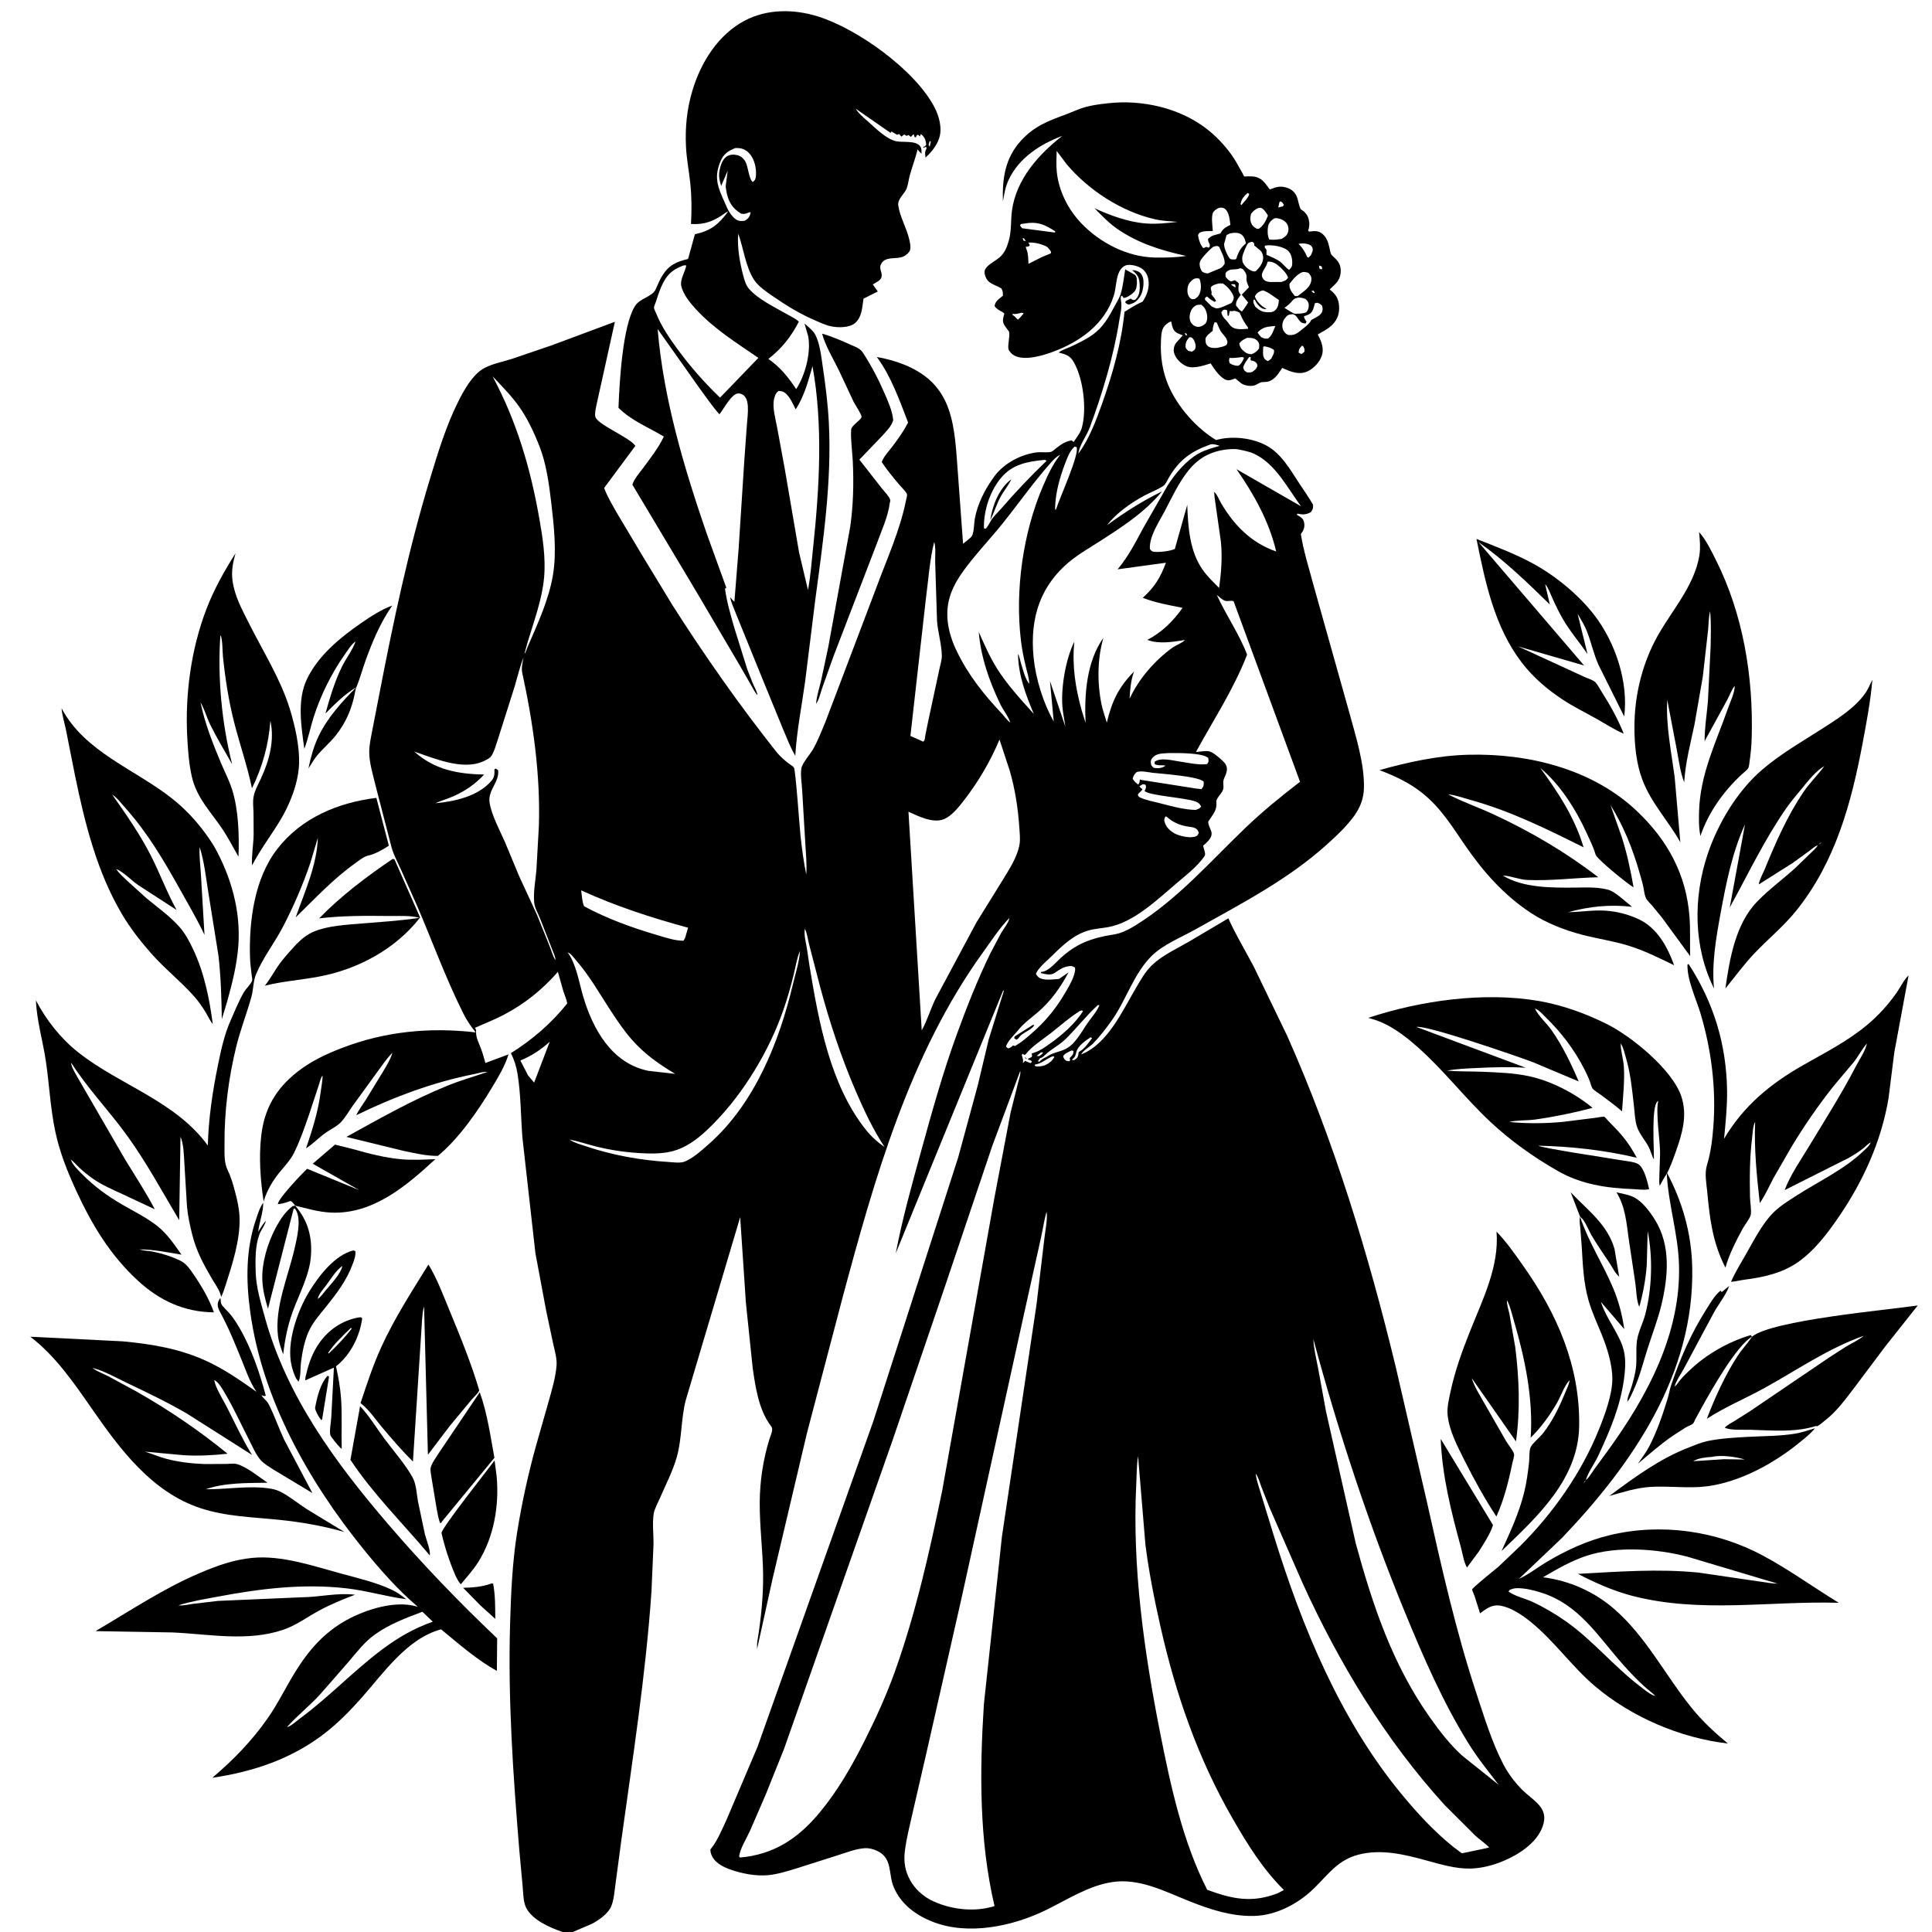 <svg version="1.1" xmlns="http://www.w3.org/2000/svg" style="display: block;" viewBox="0 0 2048 2048" width="1024" height="1024">
<path transform="translate(0,0)" fill="rgb(255,255,255)" d="M 0 0 L 0 2048 L 2048 2048 L 2048 0 L 0 0 z"/>
<path transform="translate(0,0)" fill="rgb(0,0,0)" d="M 905.933 114.079 L 906.991 115.16 C 910.326 120.543 915.815 124.957 920.519 129.138 C 928.209 135.973 939.622 147.533 950.075 149.727 C 957.387 151.262 970.484 148.629 975.406 155.032 C 977.087 157.218 976.728 160.196 976.94 162.893 L 975.682 161.833 C 974.368 160.671 973.627 159.776 972.712 158.321 C 970.448 167.577 967.165 176.166 964.581 185.27 C 963.288 189.822 962.82 194.66 961.328 199.132 C 959.162 205.625 951.173 210.532 952.215 217.844 C 953.964 230.116 961.152 241.715 963.885 253.986 C 964.654 257.44 965.646 261.484 964.708 264.992 C 964.037 267.501 960.799 270.179 958.662 271.403 C 950.824 275.892 937.602 270.391 933.529 280.959 C 932.612 283.339 933.236 285.397 933.938 287.73 C 936.467 296.139 931.755 297.651 925.19 301.5 L 930.5 308.992 L 915.307 316.595 C 914.08 325.595 913.643 336.989 905.721 342.977 C 899.816 347.44 888.837 347.367 881.87 346.104 C 875.573 344.963 869.895 342.137 864.062 339.631 C 848.106 332.777 833.628 323.994 819.401 314.113 C 812.472 309.301 803.929 303.7 799.26 296.5 C 790.285 282.656 788.163 263.074 782.575 247.744 C 781.225 261.434 784.244 278.637 787.824 291.954 C 789.179 296.996 790.545 302.196 794.04 306.218 C 803.828 317.483 821.12 325.482 834 332.962 C 838.159 335.378 843.4 337.64 846.791 341.034 C 838.439 357.172 828.852 369.213 814.504 380.485 C 827.191 389.214 835.496 399.759 843.98 412.478 C 853.574 397.764 859.904 373.804 856.71 356.365 L 852.764 342.889 C 856.27 346.045 861.204 349.76 863.615 353.803 C 869.022 362.871 870.515 377.687 872.057 388 C 875.047 407.995 877.548 427.855 878.598 448.061 C 881.852 510.658 872.437 574.492 864.147 636.394 L 853.574 721.646 C 849.988 747.843 844.555 774.834 843.042 801.155 C 837.925 792.452 834.446 783.239 830.501 773.995 L 809.945 723.853 L 779.862 649.845 C 778.023 644.76 774.72 638.235 774.076 633.022 C 775.456 634.757 776.724 636.5 778.5 637.856 L 782.986 581.5 L 789.051 487.5 L 791.685 450.938 C 792.175 444.273 793.182 437.152 792.74 430.5 C 792.497 426.849 791.875 423.29 789.57 420.332 C 787.879 418.162 785.252 416.996 782.5 417.045 C 775.561 417.166 767.108 433.66 762.649 439.193 C 755.203 430.979 749.042 421.637 742.399 412.776 L 697.126 348.806 C 703.295 422.639 724.958 495.205 748.918 565 L 769.904 622.978 L 768.517 624.035 C 770.443 638.027 774.334 651.333 778.217 664.88 L 792.169 709.556 L 798.29 725.108 C 799.831 728.582 802.476 733.133 802.996 736.824 C 800.465 734.588 798.222 729.742 796.49 726.793 L 784.503 705.967 L 739.195 628.928 L 670.36 513.765 C 672.155 507.616 678.275 500.873 682.069 495.697 C 689.784 485.17 698.122 474.613 703.694 462.756 C 687.436 453 669.185 445.877 655.615 432.293 C 656.674 405.295 659.835 345.748 673.072 324.485 C 678.332 316.035 691.116 314.729 694.787 307.155 C 697.175 302.229 699.038 297.04 701.947 292.38 C 709.086 280.948 716.741 277.54 729.385 274.501 L 736.611 248.335 C 753.995 244.424 761.648 237.837 771.982 224.072 C 770.647 224.644 769.562 225.26 768.378 226.107 C 756.768 234.41 747.047 238.327 732.472 237.429 C 733.331 223.023 733.222 208.413 731.708 194.062 C 730.345 181.141 727.784 168.295 727.164 155.306 C 726.191 134.891 728.13 115.464 734.018 95.893 C 742.992 66.064 761.158 36.863 789.306 21.945 C 813.383 9.184 841.915 9.515 867.445 17.559 C 909.224 30.723 970.386 74.473 990.73 113.978 C 995.538 123.314 999.027 136.158 995.573 146.363 L 994.982 148 C 992.716 154.373 987.242 161.342 982.274 165.89 L 981.081 166.949 C 980.453 162.135 980.164 161.282 982.295 157 L 981.5 155.59 L 979 156.729 L 978.58 155.785 C 980.868 155.011 980.483 155.157 981.819 153.5 L 981.485 150.713 C 980.766 147.041 979.145 144.271 976.131 142.113 L 974.972 140 L 974.002 139 L 973.244 138.005 L 974.002 139 L 974.972 140 L 976.131 142.113 L 975.085 144.622 L 973.5 143.01 L 972.036 143.052 L 970.844 145.5 L 969.617 145.5 L 968.5 142.179 L 966.184 144.394 L 965.5 145.123 L 963 143.114 L 961 144.066 L 958.537 142.5 L 955.5 144.83 L 953 141.987 L 951 142.906 L 945.055 139.35 L 944.002 140.861 L 906.991 115.16 L 905.933 114.079 L 905.005 113.212 L 905.933 114.079 z M 981.622 146.5 L 983.49 147.5 L 981.622 146.5 z M 985.51 149.5 L 984.332 153.844 L 985.5 155.375 L 986.648 150.279 L 985.51 149.5 z M 779.483 156.95 C 771.846 160.015 767.063 163.037 763.734 171.033 C 757.758 185.388 759.559 194.967 765.54 208.612 L 770.648 220.093 C 772.709 224.722 777.152 231.578 781.968 233.579 C 784.485 234.625 786.872 234.273 789.5 233.952 C 792.878 232.025 794.559 230.149 795.455 226.266 L 795.662 225.005 C 794.074 224.905 793.629 225.294 792.177 225.89 C 789.533 226.975 788.261 226.931 785.5 226.426 C 776.704 220.935 772.696 214.898 770.41 204.902 L 769.205 197.744 L 771.412 180.91 L 764.473 197.084 C 762.921 191.746 761.638 187.58 762.573 181.956 L 762.782 180.636 C 763.655 175.554 765.754 169.049 770.188 165.974 C 773.604 163.605 777.788 163.562 781.707 164.5 C 785.475 165.401 788.634 168.351 790.382 171.736 C 793.138 177.078 793.85 189.84 798 193.007 C 800.284 191.016 800.928 190.074 801.26 187 C 802.12 179.017 799.928 168.673 794.357 162.65 C 790.887 158.899 787.032 157.07 781.929 156.94 L 779.483 156.95 z M 724.176 281.5 C 711.801 286.257 706.234 291.86 700.795 304.366 C 698.552 309.523 696.886 314.994 695.125 320.332 C 694.715 321.574 693.168 325.007 693.221 326.153 C 693.288 327.619 695.096 331.082 695.695 332.573 C 701.037 345.864 709.563 358.376 717.988 369.869 C 731.828 388.751 746.423 405.287 763.219 421.493 L 770.642 413.893 L 803.912 379.36 C 780.576 363.352 756.748 348.536 737.432 327.5 C 731.319 320.843 724.266 312.124 722.175 303.189 C 720.606 296.484 726.32 288.048 727.5 281.41 C 725.166 281.186 726.273 281.127 724.176 281.5 z M 861.282 388.221 C 856.828 403.741 852.423 420.34 843.463 433.911 C 840.326 428.032 836.009 416.905 829 414.83 L 825.247 414.383 C 822.388 416.775 821.735 418.428 820.822 422 L 820.521 423.15 C 818.555 431.83 822.056 444.038 823.726 452.786 L 831.693 495.939 L 847.028 585.5 L 856.485 625.417 C 859.294 610.498 860.383 595.073 861.981 579.977 C 868.587 517.556 872.583 450.203 861.282 388.221 z"/>
<path transform="translate(0,0)" fill="rgb(0,0,0)" d="M 1142.04 481.995 L 1143.11 480.861 L 1144.16 479.438 C 1154.82 464.629 1161.95 445.568 1168.04 428.5 C 1179.38 396.714 1189.01 362.931 1192.12 329.25 L 1192.16 330.499 C 1198.39 326.566 1204.45 322.67 1211.24 319.747 C 1216 312.604 1218.77 304.791 1217.27 296.072 C 1216.45 291.307 1213.96 286.908 1209.79 284.295 C 1205.97 281.901 1198.29 279.928 1193.9 281.155 C 1190.76 282.035 1188.11 284.88 1186.64 287.702 C 1182.9 294.862 1183.17 305.543 1180.63 313.5 C 1170.83 344.248 1143.99 362.851 1114.86 373.403 C 1104.37 377.202 1086.05 382.483 1075.5 377.032 C 1072.38 375.422 1070.82 373.444 1069.04 370.5 C 1068.01 364.403 1070.8 356.947 1069.64 351.66 C 1069.53 351.16 1067.99 349.393 1067.66 348.937 C 1064.29 344.241 1062.16 342.05 1063.7 335.945 L 1064.6 332.375 C 1060.9 328.964 1057.23 328.926 1054.33 324.5 C 1054.81 319.687 1058.55 317.197 1062.07 314.327 L 1063.1 313.5 C 1063.07 310.014 1063.25 308.849 1061.5 305.746 C 1053.85 301.013 1046.53 301.165 1043.97 291 C 1043.29 288.28 1043.67 285.888 1045.5 283.725 C 1049.25 279.284 1054.75 276.835 1059.15 273.204 C 1064.59 268.725 1067.22 262.605 1069.09 256 L 1069.56 254.385 C 1072.33 244.269 1071.33 233.183 1072.78 222.811 C 1077.4 189.922 1100.93 163.631 1126.14 144.008 C 1102.72 152.827 1080.02 167.313 1069.12 190.846 C 1065.74 198.143 1064.47 205.637 1063.15 213.487 C 1062.31 189.193 1065.43 167.337 1082.61 148.734 C 1096.76 133.415 1111.51 128.086 1130.44 121.066 C 1136.91 118.669 1143.08 115.633 1149.72 113.701 C 1157.61 111.408 1165.83 110.474 1173.96 109.52 C 1210.77 105.201 1252.03 114.602 1281.07 138.123 C 1292.12 147.077 1302.23 158.389 1309.68 170.5 L 1317.01 183.42 C 1317.15 183.696 1318.63 186.882 1318.85 187.022 C 1319.06 187.148 1322.05 186.97 1322.39 186.967 C 1326.82 186.935 1330.46 186.754 1334.5 188.832 L 1335.49 189.318 C 1339.68 191.54 1343.15 197.052 1346 200.805 C 1347.1 200.518 1348.07 200.193 1349.12 199.754 C 1354.94 197.327 1360.2 197.237 1366.04 199.725 C 1370.49 201.619 1373.38 204.969 1375.08 209.461 C 1375.95 211.748 1377.64 221.19 1379.14 222.051 C 1383.27 224.421 1386.25 227.976 1387.33 232.691 C 1388.28 236.796 1388.15 240.578 1386.69 244.5 L 1387.74 245.5 L 1388.97 245.352 C 1393.61 244.828 1397.61 244.503 1401.5 247.651 C 1406.27 251.513 1407.94 256.692 1409.24 262.435 C 1409.84 265.107 1410.28 269.38 1412.31 271.119 C 1417.14 275.246 1420.8 279.043 1421.18 285.646 C 1421.52 291.683 1419.9 296.388 1415.79 300.804 L 1409.54 306.888 L 1410.68 307.803 C 1416.52 312.606 1418.96 316.98 1419.47 324.537 C 1419.99 332.216 1417.85 338.549 1412.5 344.078 C 1408.05 348.672 1402.3 351.308 1396.89 354.565 L 1397.68 356.055 C 1401.01 362.496 1403.6 369.711 1401.19 376.97 C 1398.88 383.919 1392.76 390.43 1386.21 393.575 C 1379.59 396.752 1372.46 395.414 1365.89 392.872 L 1359.14 390.015 L 1358.32 391.341 C 1355.02 396.602 1350.64 402.852 1344.3 404.5 C 1342.26 405.03 1340.37 404.828 1338.32 405.007 C 1335.55 405.25 1333.47 406.998 1331 408.113 C 1326.79 410.01 1319.31 408.958 1315.61 406.218 L 1309.5 401.158 L 1308.22 401.595 L 1306.5 402.153 L 1304.8 402.741 C 1302.35 403.423 1300.26 403.23 1298.08 401.955 C 1291.95 398.376 1287.12 391.067 1283.35 385.233 C 1275.54 387.586 1263.92 391.746 1256.24 387.553 C 1250.97 384.681 1245.98 379.707 1244.51 373.731 C 1243.67 370.315 1244.56 366.459 1246.6 363.618 L 1253.79 355.448 C 1249.93 353.865 1245.84 353.019 1243.82 349 C 1242.61 346.615 1241.98 343.353 1241.5 340.735 C 1238.34 341.639 1234.38 344.854 1232.93 347.858 C 1230.94 351.996 1230.83 357.565 1230.63 362.094 C 1229.95 377.661 1232.22 393.524 1238.29 407.932 C 1247.95 430.894 1267.93 453.695 1289.22 466.563 L 1289.36 466.411 C 1305.82 461.723 1327.34 464.129 1342.38 472.251 C 1357.97 480.671 1367.43 497.314 1376.83 511.711 C 1381.87 519.435 1387.28 527.011 1391.89 535 C 1391.94 539.177 1391.92 539.534 1389.5 542.919 C 1384.62 545.673 1380.84 545.695 1375.47 544.5 L 1374.5 545.594 L 1375.62 546.257 C 1378.77 548.157 1381.35 549.395 1382.26 553.234 C 1383.26 557.418 1382.56 560.966 1380.08 564.469 L 1378.94 566 C 1381.83 584.496 1387.83 603.194 1392.65 621.274 L 1430.6 756.356 C 1437.27 780.909 1446.43 809.607 1445.84 835.274 C 1445.59 846.324 1441.96 855.867 1435.55 864.767 C 1427.22 876.326 1416.41 886.351 1405.83 895.839 C 1364.58 932.835 1315.37 958.151 1267.44 985.073 C 1252.39 993.528 1233.39 1001.02 1221.03 1013.11 C 1201.89 1031.83 1193.99 1059.71 1178.78 1081.33 C 1172.83 1089.79 1165.84 1098.81 1158.64 1106.23 C 1155.76 1109.19 1147.29 1114.21 1146.29 1117.65 C 1174.25 1106.58 1189.81 1071.55 1204.31 1047.02 C 1209.28 1038.61 1214.06 1029.88 1221.2 1023.08 C 1232.25 1012.58 1246.9 1005.92 1260 998.379 L 1302.11 973.475 C 1309.95 990.975 1320.05 1007.56 1328.98 1024.53 L 1364.43 1097.94 C 1414.57 1210.54 1450.56 1329.34 1479.54 1448.99 L 1512.69 1592.5 C 1527.92 1660.69 1543.21 1728.9 1565.16 1795.33 C 1573.43 1820.37 1581.48 1846.98 1593.69 1870.39 C 1598.74 1880.07 1605.53 1889.05 1613.16 1896.83 C 1625.1 1909.02 1642.86 1915.93 1635.11 1936.57 C 1628.62 1953.86 1610.3 1965.59 1594.13 1972.52 C 1583.22 1977.2 1570.66 1980.5 1558.76 1980.76 C 1543.1 1981.11 1526.84 1976.24 1511.89 1972.12 C 1488.65 1965.72 1464.16 1959.8 1440.12 1965.98 C 1418.65 1971.49 1408.38 1986.38 1393.52 2001.12 C 1376.72 2017.8 1352.93 2030.56 1328.87 2030.99 C 1304.93 2031.42 1282.77 2024.1 1260.78 2015.35 C 1234.65 2004.96 1207.77 1990.64 1178.78 1995.11 C 1154.32 1998.87 1131.91 2013.31 1110 2024.16 C 1074.29 2041.85 1026.04 2052.36 987.669 2036.77 C 970.094 2029.63 955.008 2018.33 947.384 2000.47 C 941.39 1986.43 946.555 1969.66 929.544 1961.86 C 925.697 1960.09 920.95 1958.89 916.701 1959.16 C 907.653 1959.74 897.698 1963.54 889.084 1966.33 L 845.231 1980.29 C 835.114 1983.38 824.08 1986.96 813.5 1987.82 C 800.895 1988.84 786.469 1986.09 774.583 1981.91 C 766.007 1978.89 757.302 1974.55 753.895 1965.54 C 753.257 1963.85 753.132 1962.28 753.019 1960.5 L 753.675 1959.72 C 760.538 1951.22 765.534 1938.89 770.162 1929.01 L 802.967 1851.81 L 925.656 1506.83 L 1015.77 1226.73 L 1036.53 1150.3 L 1048.11 1101.65 L 1064.08 1050.5 L 1063.37 1050.02 L 949.489 1328.67 C 956.548 1291.89 966.722 1255.53 976.652 1219.44 C 987.938 1178.42 999.512 1136.96 1014.07 1096.96 C 1024.74 1067.66 1036.24 1038.38 1049.93 1010.35 L 1061.23 989.027 C 1063.75 984.726 1069.43 977.776 1069.97 973.118 L 1070.94 972.005 L 1069.97 973.118 C 1059.78 983.445 1051.05 997.04 1042.49 1008.86 C 964.261 1116.88 926.967 1249.47 892.86 1376.59 L 855.455 1518.9 L 818.987 1673.42 L 802.559 1748 C 802.467 1745.02 802.42 1742.26 802.908 1739.3 C 806.701 1716.3 809.267 1691.36 808.91 1668.1 C 808.525 1642.92 805.188 1617.68 805.351 1592.5 C 805.5 1569.58 809 1546.94 815.759 1525.04 C 816.916 1521.29 820.102 1515.67 817.651 1512.23 L 816.496 1510.66 C 804.195 1493.81 800.749 1470.08 797.869 1450 L 790.677 1380.95 L 784.612 1290.28 L 726.841 1484.54 C 721.879 1504.04 722.847 1525.09 717.528 1544.2 C 713.418 1558.96 705.469 1574.34 699.399 1588.39 C 697.257 1593.35 693.784 1599.36 692.937 1604.68 C 691.338 1614.72 692.865 1626.48 692.764 1636.7 L 690.598 1687 C 684.497 1775.51 670.65 1863.84 658.51 1951.67 L 652.432 1997.25 C 651.409 2004.59 650.787 2014.2 647.827 2021 C 644.468 2028.71 634.762 2035.5 627.478 2039.32 L 607.197 2048 L 596.365 2048 L 595.399 2047.67 C 582.535 2043.15 564.303 2035.23 557.796 2022.39 C 554.604 2016.08 554.731 2006.98 554.052 1999.95 L 550.485 1961.17 C 543.866 1880.87 538.355 1801.41 540.722 1720.77 C 541.664 1688.67 543.102 1656.3 548.152 1624.57 C 553.043 1593.83 559.806 1562.83 568.13 1532.82 L 582.008 1484.1 C 585.271 1472.42 589.051 1459.62 589.969 1447.48 C 590.549 1439.81 587.886 1431.25 586.242 1423.75 L 578.859 1388.86 L 567.536 1328.28 L 553.772 1205.84 C 552.006 1183.24 552.2 1159.77 548.461 1137.43 C 547.196 1129.87 544.903 1123.23 541.603 1116.36 C 564.16 1102.24 584.773 1084.55 601.288 1063.69 C 600.567 1059.33 598.527 1054.9 597.162 1050.69 L 591.389 1030.2 C 574.818 1049.16 556.266 1064.04 533.994 1075.76 C 524.112 1080.97 513.725 1084.91 503.569 1089.5 C 504.532 1091.24 504.69 1091.87 504.656 1093.92 C 504.552 1100.08 507.533 1105.42 509.677 1111.09 C 511.616 1116.22 513.089 1121.52 514.561 1126.8 L 539.056 1117.7 C 535.114 1130.27 528.546 1141.15 521.792 1152.4 C 506.671 1177.58 486.895 1206.38 464.25 1225.28 C 452.169 1225.47 439.393 1222.36 427.564 1219.92 L 367.235 1205.15 C 402.507 1185.67 437.36 1165.83 474.83 1150.68 C 488.471 1145.16 502.591 1141.13 516.5 1136.4 C 512.431 1135.72 506.973 1137.74 502.831 1138.55 C 459.926 1146.93 416.756 1163.02 377.575 1182.22 C 380.338 1176.42 384.605 1170.89 388.039 1165.41 L 406.055 1135.9 C 409.616 1129.89 413.569 1123.64 415.646 1116.94 L 415.906 1116.04 L 417 1114 L 417.783 1113.01 L 417 1114 L 415.906 1116.04 L 414.586 1117.4 C 409.238 1123.04 404.613 1130.04 399.969 1136.29 L 374.017 1172.01 C 370.01 1177.64 366.174 1184.48 361.468 1189.48 C 356.855 1194.38 348.824 1197.96 343.347 1202.12 C 336.902 1207.01 331.209 1212.92 324.414 1217.33 C 331.267 1197.08 337.385 1177.88 340.073 1156.56 C 340.734 1151.32 342.011 1145.33 341.928 1140.06 L 342.778 1138.01 L 341.928 1140.06 C 339.93 1142.38 338.637 1148.23 337.613 1151.26 L 327.624 1181.46 C 322.92 1195.2 318.119 1209.09 311.659 1222.13 C 307.472 1230.58 300.917 1236.83 295.152 1244.18 C 288.722 1252.37 282.937 1262.26 279.944 1272.26 L 279.499 1273.78 C 276.023 1250.74 274.262 1227.2 276.91 1203.97 C 280.169 1175.38 292.403 1154.2 314.982 1136.39 C 329.398 1125.01 345.124 1117.61 362.143 1111.03 C 407.94 1093.33 455.748 1088.7 504.297 1094.4 C 498.902 1087.8 494.682 1081.41 490.863 1073.77 C 472.571 1037.19 458.3 997.802 442.134 960.184 L 424.936 921.576 C 421.503 914.031 417.248 906.161 415.05 898.167 L 397.887 831.888 C 395.287 820.878 391.489 808.813 391.401 797.45 C 391.34 789.627 393.303 781.421 394.725 773.756 L 402.16 735.438 C 416.934 658.988 433.07 582.466 455.702 507.918 C 464.214 479.879 472.887 451.2 486.103 424.964 C 491.711 413.833 499.784 399.461 510.15 392.178 C 518.835 386.077 532.753 383.634 542.843 380.388 L 585 365.992 L 651.794 341.116 L 632.198 429.662 C 631.581 432.941 630.32 438.232 631.016 441.5 C 632.847 450.087 667.065 463.249 673.513 472.629 L 640.416 517.255 C 643.953 526.847 649.544 536.002 654.595 544.894 L 681.517 589.97 L 712.919 641.637 C 746.744 694.708 783.545 747.17 822.625 796.528 C 826.322 801.198 830.725 805.136 835.382 808.824 C 837.05 810.144 840.315 812.016 841.572 813.576 C 843.393 815.835 847.613 877.537 848.609 886.317 C 850.148 899.875 851.853 913.59 854.662 926.948 C 855.488 916.149 854.292 905.288 853.682 894.5 L 850.324 837.574 C 849.967 830.723 848.311 820.908 849.523 814.406 C 850.599 808.636 858.716 799.683 861.823 794.251 C 866.944 785.298 870.844 775.116 874.861 765.607 L 929.178 622.325 C 940.071 592.719 954.078 562.063 960.254 531.071 C 960.557 529.549 961.731 525.628 961.503 524.235 C 961.088 521.696 955.28 516.142 953.381 513.904 C 946.778 506.125 940.335 498.303 934.67 489.803 C 936.607 484.111 942.602 477.771 946.234 472.952 C 952.34 464.853 957.965 456.946 962.628 447.918 C 953.81 425.063 944.751 399.384 930.235 379.474 L 929.452 378.422 C 948.776 381.799 969.449 388.948 984.5 401.956 C 994.477 410.579 1001.41 421.635 1005.69 434.06 C 1012.93 455.076 1013.59 478.944 1015.37 500.959 L 1020.89 576.391 C 1023.17 574.373 1029.04 570.418 1030.34 568.014 C 1032.62 563.818 1032.44 555.071 1033.29 550.213 C 1036.13 533.885 1044.48 517.926 1054.26 504.695 C 1064.44 490.938 1082.63 481.413 1099.58 479.465 C 1103.57 479.007 1111.15 480.093 1114.53 478.858 C 1116.06 478.298 1118.63 475.765 1120.02 474.743 C 1125.33 470.814 1129.34 467.842 1136 466.862 L 1138.14 468.5 C 1141.17 463.79 1145.3 458.898 1146.8 453.432 C 1152.15 433.923 1148.48 402.338 1138.58 384.459 C 1134.38 376.884 1130.1 375.765 1122.23 373.678 C 1125.02 371.163 1130.71 369.478 1134.2 367.868 C 1142.53 364.023 1150.86 360.08 1158.36 354.748 C 1169.19 347.042 1175.26 336.304 1181.37 324.834 C 1183.7 320.45 1186.59 316.115 1188.04 311.343 C 1190.54 303.062 1191.35 294.038 1192.76 285.514 L 1203.36 291.5 C 1204.53 293.17 1204.92 294.074 1205.05 296.173 C 1205.32 300.27 1205.39 305.901 1202.52 309.127 C 1200.09 311.864 1194.64 315.691 1191.01 315.852 L 1189.57 313.5 L 1188.23 314.032 C 1188.04 315.424 1187.91 316.629 1188.19 318.023 C 1189.67 325.384 1187.67 332.153 1186.53 339.447 C 1180.56 377.576 1168.7 416.488 1155.4 452.695 C 1152.25 461.277 1145.12 470.527 1143.44 479.001 L 1143.11 480.861 L 1142.04 481.995 z M 1354.25 220.995 L 1355.01 220 C 1356.65 219.448 1358.3 219.111 1359.99 218.738 L 1360.99 217 L 1359.29 214.723 L 1357.72 213.411 L 1356.27 214.138 L 1355.01 220 L 1354.25 220.995 z M 1090.07 257.091 L 1091.71 260 C 1090 261.829 1089.82 261.339 1087.45 261.5 C 1087.8 263.891 1087.47 262.54 1088.31 264.715 C 1089.95 268.994 1090.05 275.082 1090.19 279.671 L 1104.26 272.595 L 1113.98 268.5 C 1114.31 266.359 1113.84 266.361 1112.57 264.629 C 1110.85 262.264 1109.73 261.243 1107 260.257 L 1105.4 259.659 C 1100.02 257.693 1095.75 256.957 1090.07 257.091 L 1089.01 256.247 L 1090.07 257.091 z M 1256.01 353 L 1256.79 355.31 L 1258.49 355.495 L 1257.56 353.439 L 1256.01 353 L 1255.01 352.005 L 1256.01 353 z M 1090.96 724.923 C 1091.12 719.336 1088.85 712.72 1087.54 707.268 C 1085.35 698.1 1083.45 689.051 1082.31 679.683 C 1075.77 626.083 1084.33 564.743 1105.7 515.127 C 1110.71 503.501 1116.01 492.101 1123.84 482.094 L 1124.98 481.115 L 1123.84 482.094 C 1119.58 484.057 1116.34 487.778 1113.26 491.245 C 1095.39 511.38 1079.8 533.723 1062.95 554.715 C 1049.17 571.87 1033.52 588.119 1020.69 605.943 C 1015.6 613.024 1011.03 620.781 1008.04 629 C 1000.42 649.902 1004.93 671.108 1014.31 690.503 C 1026.42 715.519 1042.88 736.204 1061.83 756.287 C 1064.5 759.124 1067.77 763.854 1070.89 765.949 L 1072.07 767.914 L 1072.79 768.941 L 1072.07 767.914 L 1070.89 765.949 C 1068.92 759.326 1063.45 752.874 1060.37 746.486 C 1048.79 722.412 1039.73 696.755 1037.53 669.963 C 1043.45 683.143 1049.14 696.328 1056.84 708.6 C 1067.84 726.109 1082.13 741.494 1095.92 756.801 C 1087.21 736.461 1079.52 715.592 1079.11 693.218 C 1080.58 695.406 1081.21 699.407 1081.99 702 C 1084.02 708.714 1086.3 718.158 1090.21 723.864 L 1090.96 724.923 L 1091.86 726.995 L 1090.96 724.923 z M 588.871 1017.81 C 588.695 1013.77 586.302 1009.03 584.854 1005.22 L 572.308 973.159 C 570.049 967.645 566.835 962.57 566.249 956.53 C 565.212 945.823 567.721 932.99 568.621 922.229 L 571.209 875.944 C 573.004 821.877 565.189 766.342 553.659 713.5 C 552.402 707.741 553.971 702.801 554.912 697.079 L 555.995 694.005 L 554.912 697.079 C 551.061 706.745 548.722 717.068 545.75 727.041 L 527.796 783.702 C 526.067 788.67 523.479 798.636 519.944 802.478 C 518.4 804.155 513.867 806.372 511.689 807.306 C 489.718 816.724 460.292 803.801 439.126 796.71 C 460.966 816.101 484.92 820.41 513.2 821.077 C 503.228 831.565 493.414 838.388 480.182 844.254 C 474.076 846.961 467.583 848.631 461.551 851.479 C 482.12 849.578 507.237 844.07 521.205 827.38 C 524.32 823.658 524.252 820.154 524.085 815.5 L 525.5 814.651 L 528.052 816.5 C 529.554 829.088 516.813 837.591 519.015 851 C 521.253 864.624 529.734 879.96 535.288 892.666 L 550.218 928.555 L 569.326 969.922 L 583.156 1004.35 C 584.75 1008.33 586.368 1014.47 588.871 1017.81 L 589.995 1020 L 588.871 1017.81 z M 604 1208 L 604.176 1208.25 C 608.769 1211.47 615.587 1213.21 620.887 1215.01 C 648.541 1224.42 678.84 1229.9 708 1231.69 C 712.393 1231.96 720.467 1233.07 724.608 1231.72 C 733.726 1228.76 744.491 1218.85 751.63 1212.54 C 799.78 1170.01 825.917 1104.75 840.49 1043.5 C 843.215 1032.05 847.319 1019.72 848 1008 L 848.995 1005 L 848 1008 L 847.649 1008.85 C 844.481 1016.67 843.295 1025.26 841.28 1033.44 C 838.122 1046.27 834.467 1058.98 830.103 1071.45 C 815.211 1114 788.522 1158.38 756.885 1190.59 C 746.576 1201.08 735.492 1211.21 721.885 1217.21 C 709.919 1222.48 697.184 1223.1 684.299 1222.63 C 666.669 1222 649.499 1219.66 632.365 1215.47 C 622.878 1213.15 613.587 1209.85 604 1208 L 601.005 1207.01 L 604 1208 z M 591 1023 L 591.995 1024.99 L 591 1023 L 590.127 1021 L 591 1023 z M 1064.01 1048.99 L 1065 1047 L 1065.84 1045.01 L 1065 1047 L 1064.01 1048.99 z M 1331.1 1562.04 C 1331.91 1569.53 1334.8 1577.17 1336.94 1584.4 L 1350.11 1627.24 C 1380.04 1724.21 1420.35 1822.41 1485.35 1901.41 C 1502.04 1921.69 1519.87 1941.08 1540.35 1957.61 L 1549.64 1964.6 L 1575.26 1959.24 L 1578.57 1958.34 C 1574.23 1953.78 1568.61 1950.15 1563.92 1945.88 L 1531.69 1913.72 C 1468.81 1844.8 1419.38 1762.96 1380.81 1678.19 L 1346.17 1599.12 L 1337.05 1575.98 C 1335.48 1571.78 1333.86 1565.51 1331.1 1562.04 L 1330.01 1559.01 L 1331.1 1562.04 z M 1120.11 159.961 C 1119.95 167.329 1119.48 175.017 1120.25 182.346 C 1122.37 202.525 1132.2 221.897 1146.06 236.501 C 1165.9 257.41 1195.15 272.5 1224.37 272.997 C 1235.45 273.186 1246.41 272.999 1257.38 271.303 C 1231.21 265.587 1206.99 258.084 1184.64 242.845 C 1175.46 236.466 1168.02 228.665 1160.25 220.703 C 1176.53 228.354 1196.52 235.506 1214.59 236.873 C 1225.88 237.726 1236.99 236.517 1248.18 235.192 C 1240.43 234.5 1232.21 234.222 1224.61 232.501 C 1188.91 224.409 1154.07 201.78 1130.56 173.931 L 1120.11 159.961 z M 1322.54 204.5 C 1318.7 207.997 1315.84 211.059 1315.06 216.375 L 1315.85 217.5 C 1318.58 214.01 1323.26 209.933 1324.25 205.625 L 1322.54 204.5 z M 1291.62 220.5 C 1289.37 221.851 1286.43 223.508 1285.54 226.15 C 1283.92 230.974 1285.34 239.702 1285.63 244.903 C 1280.93 245.016 1275.76 244.55 1271.5 246.759 C 1270.29 248.472 1269.78 248.37 1270.16 250.567 C 1270.9 254.904 1272.62 259.677 1275.5 263.032 L 1279 261.682 L 1281 262.612 L 1282.39 261.5 C 1282.48 259.535 1282.67 259.515 1281.72 257.706 C 1280.85 256.054 1280.64 255.132 1280.5 253.324 C 1283.01 250.908 1284.6 249.918 1288 249.04 L 1293.68 247.5 L 1294.22 246.504 C 1296.88 241.977 1299.79 240.557 1304.29 238.377 C 1303.48 233.067 1303.04 224.992 1298.53 221.416 C 1297.07 220.257 1295.41 220.024 1293.53 220.126 L 1291.62 220.5 z M 1333.92 220.5 C 1330.4 221.998 1328.65 223.506 1326.29 226.5 C 1325.06 230.424 1324.96 234.774 1327.34 238.407 C 1328.69 240.485 1330.49 241.439 1332.59 242.605 L 1334.5 242.458 C 1339.1 239.53 1342.27 233.534 1344.08 228.45 C 1341.94 225.222 1340.23 221.808 1336.53 220.221 L 1333.92 220.5 z M 1350.76 231.5 C 1347.46 233.714 1345.04 235.889 1344.2 239.958 C 1343.41 243.778 1343.56 250.56 1345.5 253.846 C 1349.92 254.57 1354.23 253.946 1358.62 253.229 C 1362.09 250.979 1364.51 249.734 1365.54 245.4 C 1366.28 242.328 1365.72 239.372 1363.91 236.773 C 1361.88 233.836 1357.81 231.927 1354.33 231.414 C 1352.23 231.104 1352.87 231.166 1350.76 231.5 z M 1090.44 236.349 L 1082.24 237.5 L 1081.23 239 L 1083.5 241.961 L 1112.77 245.803 L 1118.5 246.49 L 1118.5 245.123 C 1108.99 239.209 1102.09 235.276 1090.44 236.349 z M 1303.56 247.5 L 1300.2 249.164 L 1298.28 256.163 L 1297.77 257.942 C 1296.8 261.95 1301.15 270.779 1303.5 274.067 C 1305.59 275.45 1307.63 275.05 1310 274.9 L 1311.13 273.027 L 1311 272.607 L 1311.53 271.202 C 1313.75 265.441 1316.04 262.023 1320.7 257.974 C 1320.04 254.433 1318.87 250.516 1315.67 248.416 C 1312.02 246.017 1307.58 246.722 1303.56 247.5 z M 1083.96 252.5 L 1085.03 255.152 L 1087.49 255.5 L 1085.32 252.6 L 1083.96 252.5 z M 1326.04 256.5 C 1325.01 257 1323.7 257.144 1322.94 258 C 1321.27 259.875 1318.28 267.583 1317.42 270.134 C 1316.54 272.721 1316.51 276.478 1317.78 278.956 C 1319.72 282.75 1324.01 286.268 1328.06 287.498 C 1329.22 287.848 1330 287.815 1331.15 287.5 C 1334.9 283.911 1338.58 279.376 1339 274 C 1339.22 271.074 1338.27 267.924 1336.25 265.77 L 1331.99 262.198 L 1330.48 261.004 L 1329.5 260.256 L 1329.5 258.008 L 1327.79 256.354 L 1326.04 256.5 z M 1376.51 258.5 L 1377.52 259.531 C 1381.39 263.598 1383.48 267.404 1385.75 272.5 L 1387 273.117 L 1389.63 270.5 C 1390.74 267.809 1392.29 265.504 1391.17 262.5 C 1390.28 260.105 1387.79 259.123 1385.5 258.563 C 1382.52 257.836 1379.49 257.919 1376.51 258.5 z M 1340.76 260.5 C 1340.44 264.091 1341.68 262.447 1342.46 265 C 1342.77 266.032 1342.37 268.804 1342.42 270.047 C 1347.74 272.421 1353.85 274.638 1358.3 278.484 C 1360.99 280.813 1363.49 284.277 1366.5 286.06 C 1369.12 283.431 1369.85 282.339 1369.84 278.5 C 1369.82 273.639 1368.74 268.656 1364.92 265.402 C 1359.99 261.198 1348.33 259.316 1341.97 260.227 L 1340.76 260.5 z M 1286.4 261.5 C 1283.4 263.099 1273.16 273.942 1272.08 277.239 C 1270.94 280.701 1272.25 284.966 1274.2 287.82 C 1276.45 289.313 1277.82 289.608 1280.5 289.856 L 1282.5 288.936 L 1293.34 284.507 C 1295.41 283.609 1296.7 281.724 1298.05 280 C 1299.07 274.729 1294.51 266.72 1292.35 261.678 C 1289.85 260.152 1289.17 260.855 1286.4 261.5 z M 1343.65 277.5 L 1343.18 279.306 C 1341.56 284.963 1334.88 289.867 1338.98 295.5 C 1340.98 298.24 1343.3 298.672 1346.5 298.933 L 1358.3 298.916 C 1361.83 297.634 1363.1 297.555 1365.41 294.5 C 1364.54 289.89 1357.28 283.1 1353.51 280.31 C 1350.88 278.361 1346.89 276.803 1343.65 277.5 z M 1398.22 281.5 L 1398.53 284.5 L 1400.5 285.545 L 1401.5 284.983 L 1401.13 282.5 C 1400.28 282.186 1399.11 281.616 1398.22 281.5 z M 1313.66 284.706 L 1312.67 285.04 C 1311.11 285.452 1309.91 285.456 1308.33 285.514 C 1305.11 285.633 1302.44 285.914 1300.05 288.355 C 1298.46 289.968 1299.17 291.39 1299.25 293.5 C 1301.04 295.654 1302.27 297.342 1305 298.346 L 1309 297.01 C 1310.63 298.139 1311.89 299.022 1313.23 300.5 L 1313.11 301.814 C 1312.78 305.394 1312.15 308.419 1314.45 311.482 L 1315.32 312.5 L 1314.24 313.885 C 1311.8 317.077 1309.91 319.83 1310.23 323.852 L 1313.84 328.341 L 1316.5 330.269 C 1318.97 327.155 1321.11 324.068 1323.11 320.629 L 1316.29 312.372 L 1323.96 304.474 L 1323.36 303.107 C 1321.94 299.825 1320.98 297.657 1321.33 294.015 C 1321.68 290.329 1319.76 287.94 1317.5 285.295 L 1314.7 284.226 L 1313.66 284.706 z M 1380.53 288.5 C 1374.98 290.705 1370.34 296.302 1366.89 301 C 1366.5 306.413 1369.27 309.733 1372.63 313.771 L 1375.5 313.906 C 1381.3 309.3 1389.63 304.679 1390.11 296.5 C 1390.32 292.995 1389.15 291.759 1386.95 289.234 C 1384.54 288.535 1383.05 287.974 1380.53 288.5 z M 1265.79 295.5 C 1262.52 297.703 1260.07 300.008 1259.12 304.005 C 1258.35 307.28 1258.48 311.568 1260.43 314.451 C 1261.4 315.894 1261.98 316.419 1263.5 317.153 L 1266.5 317.01 C 1270.04 314.808 1271.36 312.898 1272.43 308.844 C 1273.48 304.856 1273.02 299.304 1271.49 295.5 C 1269.09 294.587 1268.35 294.977 1265.79 295.5 z M 1291.87 300.5 C 1288.74 301.453 1285.53 301.937 1283.5 304.702 C 1283.52 306.135 1283.58 307.017 1284.06 308.376 C 1284.57 309.809 1284.39 310.544 1284.12 312 C 1285.94 314.269 1287.76 316.441 1289.18 319 L 1287.5 319.977 C 1284.43 318.346 1282.04 316.652 1279.5 314.285 L 1277.5 315.632 L 1277.31 317.703 L 1284.34 324.77 C 1285.6 325.286 1288.26 326.811 1289.5 326.876 C 1293.72 327.099 1301.12 322.853 1305.24 321.286 C 1307.09 319.039 1307.53 317.884 1307.89 315 C 1306.4 309.563 1301.05 303.422 1296.25 300.5 C 1294.83 300.481 1293.28 300.353 1291.87 300.5 z M 1304.98 301.5 C 1306.64 302.864 1307.71 304.287 1309.89 304.5 L 1309.25 301.5 C 1307.55 301.234 1306.65 300.943 1304.98 301.5 z M 1336.37 308.5 C 1333.13 310.109 1332.07 310.873 1330.25 314 C 1330.95 317.796 1335.69 322.98 1338.88 325.152 L 1340.82 326.362 L 1342.05 327.213 L 1342.79 327.714 C 1339.44 327.718 1337.63 327.192 1335.15 324.829 C 1332.84 322.629 1331.49 320.651 1330.21 317.758 L 1329.01 317.5 C 1327.89 320.483 1329.29 322.022 1330.46 324.903 C 1336.17 330.194 1339.18 331.254 1346.81 330.943 C 1349.07 330.851 1351.07 329.796 1352.57 328.061 C 1355.08 325.155 1355.29 321.629 1355.67 318.005 C 1350.35 314.593 1344.98 309.933 1339.01 307.834 L 1336.37 308.5 z M 1390.09 308.5 L 1392.58 310.666 L 1393.82 310.5 L 1392.46 308.11 L 1390.09 308.5 z M 1375.85 315.5 C 1373.77 316.178 1372.01 316.321 1370.58 318.041 C 1367.78 321.424 1365.23 323.895 1361.53 326.359 L 1369.32 331.114 C 1370.86 332.104 1371.5 332.461 1373.26 332.639 C 1377.11 332.475 1380.84 332.509 1384.5 331.169 C 1386.62 328.85 1387.37 326.627 1387.35 323.5 C 1387.33 320.617 1386.01 318.932 1384 317.007 C 1381.01 315.82 1379.1 315.32 1375.85 315.5 z M 1393.78 321.5 C 1392.83 325.37 1391.86 330.542 1388.2 332.839 C 1386.46 333.934 1384.15 334.604 1382.2 335.254 C 1382.6 337.792 1383.55 338.931 1384.95 341 L 1384 342.908 C 1380.04 342.595 1379.33 342.147 1376.79 339.041 L 1375.1 336.638 C 1373.71 334.625 1372.89 333.872 1370.5 333.037 C 1366.09 333.306 1364.82 333.725 1361.92 337.5 C 1359.79 340.275 1358.79 344.343 1359.58 347.719 L 1360.03 349.5 C 1361.62 352.215 1362.45 353.764 1365.5 355.059 C 1370.34 355.516 1373.43 354.625 1377.25 351.552 C 1380.6 348.863 1388.63 343.157 1390.03 339.149 C 1393.69 337.143 1400.59 334.322 1401.7 329.993 C 1402.31 327.622 1401.99 326.434 1401.5 324.115 C 1399.37 322.035 1398.9 321.684 1396.04 320.907 L 1393.78 321.5 z M 1268.15 323.5 C 1264.4 325.709 1262.72 327.937 1261.55 332.178 C 1260.66 335.409 1260.86 339.737 1262.9 342.5 C 1264.67 344.915 1267.61 346.692 1270.67 346.481 L 1272.5 346.157 C 1275.29 345.009 1277.74 344.036 1278.93 341 C 1280.54 336.902 1279.48 331.196 1277.42 327.437 C 1276.39 325.557 1275.13 324.355 1273.5 323.003 C 1271.55 323.01 1270.04 322.963 1268.15 323.5 z M 1296.72 328.5 L 1294.67 331 C 1295.43 334.888 1297.13 336.85 1299.83 339.581 C 1301.09 340.849 1301.78 341.835 1302.78 343.264 C 1305.05 346.492 1307.29 347.999 1311.22 348.638 C 1315.06 349.262 1319.15 348.798 1323.01 348.5 C 1322.97 346.531 1322.66 346.63 1321.5 345.162 L 1320.67 343.952 C 1317.91 339.867 1315.96 336.039 1314.12 331.467 C 1311.74 330.466 1309.96 329.192 1307.38 329.607 C 1305.01 329.987 1305.95 329.915 1303.5 329.708 L 1303.34 330.952 L 1302.5 334.935 L 1301.3 334.5 L 1300.87 329 C 1298.66 328.014 1298.9 328.199 1296.72 328.5 z M 1082.8 331.5 L 1081.53 331.825 C 1078.71 332.526 1076.42 333.235 1073.5 332.678 L 1073.18 333.614 C 1074.89 334.904 1076.18 335.768 1077.5 337.461 L 1079.03 338.867 C 1081.41 336.733 1083.27 334.591 1085.19 332.047 L 1082.8 331.5 z M 1287.55 341.5 C 1286.25 344.787 1285.58 347.195 1285.5 350.739 C 1282.62 353.105 1279.07 355.375 1277.83 359 C 1277.97 362.091 1277.75 364.42 1280.25 366.748 C 1282.69 369.023 1287.11 369.075 1290.24 368.764 C 1293.62 368.075 1296.88 367.601 1299.92 365.862 C 1301.11 363.718 1301.48 363.38 1300.74 360.873 C 1299.57 356.881 1296.02 354.414 1293.97 351 C 1292.34 348.264 1291.14 344.978 1289.88 342.047 L 1287.55 341.5 z M 1351.93 345.51 C 1343.95 346.35 1338.69 346.245 1333.06 352.5 C 1334.18 354.385 1335.42 355.82 1336.92 357.415 C 1339.99 358.886 1340.62 359.119 1344 358.893 C 1348.33 356.201 1349.97 350.051 1351.93 345.51 z M 1260.71 357.5 C 1257.97 360.67 1256.55 363.214 1256.77 367.531 C 1256.88 369.685 1258.13 370.334 1259.5 371.866 L 1263.5 372.788 C 1265.85 371.149 1266.95 371.05 1267.36 368.064 C 1267.75 365.232 1266.41 361.113 1264.5 358.985 C 1263.24 357.579 1262.48 357.449 1260.71 357.5 z M 1322.01 358.137 C 1318.41 359.758 1316.14 360.834 1313.71 364 C 1314.16 368.02 1316 370.267 1319.14 372.771 C 1321.68 374.801 1323.45 375.287 1326.64 375.5 C 1330.37 374.033 1332.18 372.687 1334.6 369.5 C 1334.93 366.434 1335.28 364.358 1333.26 361.755 C 1330.81 358.588 1326.96 358.117 1323.2 358.093 L 1322.01 358.137 z M 1380.09 366.5 C 1377.53 369.391 1377.03 369.694 1376.5 373.687 L 1379.5 375.361 L 1382.76 372.865 C 1383.04 369.819 1382.77 369.542 1381.26 366.835 L 1380.09 366.5 z M 1339.1 367.5 C 1339.06 371.382 1337.87 378.102 1341.03 380.956 C 1342.03 381.859 1342.86 382.219 1344 382.823 C 1345.34 381.983 1346.42 381.299 1347.56 380.191 C 1349.1 377.05 1351 374.605 1350.5 371.065 C 1347.54 368.537 1344.33 368.008 1340.62 367.101 L 1339.1 367.5 z M 1361.51 373.5 L 1363.98 374.5 L 1361.51 373.5 z M 1316.69 378.5 C 1312.21 379.092 1307.94 379.731 1303.4 379.413 C 1302.48 381.878 1302.85 382.402 1303.5 384.997 L 1306.12 386.5 C 1307.89 386.933 1311.48 388.431 1313.05 387.481 C 1315.68 385.89 1317.82 382.056 1318.67 379.182 L 1316.69 378.5 z M 1324.17 378.5 C 1321.7 382.012 1318.98 385.32 1317.8 389.5 C 1318.68 393.011 1319.14 392.858 1322 394.803 C 1324.18 394.86 1325.43 394.985 1327.5 394.192 C 1330.32 392.268 1331.64 391.191 1332.94 388 C 1332.52 385.49 1332.58 385.127 1330.4 383.535 C 1329.05 382.55 1327.6 382.369 1326 382.08 C 1325.25 380.68 1325.69 380.198 1325.99 378.688 L 1324.17 378.5 z M 522.159 398.925 C 547.616 446.591 562.096 495.555 571.503 548.542 C 575.178 569.238 578.671 591.227 576.749 612.296 C 574.654 635.268 566.146 658.199 559.482 680.172 L 556.195 692 L 556.637 692.5 L 559.662 684.933 C 569.98 661.178 581.71 635.688 586.068 610.094 C 590.277 585.372 587.286 557.851 584.378 533.137 C 582.067 513.494 579.181 491.829 571.956 473.334 C 566.183 458.556 559.141 443.44 549.887 430.5 C 541.76 419.137 531.755 409.047 522.159 398.925 z M 1283.49 470.988 C 1263.13 478.197 1250.43 487.04 1239.24 505.929 C 1237.6 508.704 1235.73 513.39 1233.09 515.139 C 1226.93 519.215 1219.69 521.824 1213.19 525.303 C 1199.18 532.805 1183.19 543.958 1173.55 556.692 C 1191.98 543.176 1211.22 530.895 1231.81 520.894 C 1213.16 543.54 1188.69 559.088 1164.27 574.776 C 1155.35 580.5 1145.89 585.928 1137.49 592.381 C 1103.14 618.773 1091.39 654.465 1095.65 696.929 C 1097.92 719.531 1105.77 745.001 1116.99 764.77 L 1113.02 721.912 L 1129.28 770.18 C 1128.36 762.911 1126.64 755.617 1126.14 748.322 C 1124.72 727.658 1129.79 698.574 1138.84 680.06 L 1138.75 681.015 C 1136.38 706.137 1139.98 729.295 1146.77 753.49 L 1150.78 766.35 C 1149.27 736.664 1151.77 701.141 1169.65 676.148 C 1163.18 698.166 1163.02 723.998 1167.61 746.438 C 1168.96 753.063 1171.39 759.519 1173.26 766.017 C 1178.63 743.544 1185.67 728.502 1202.07 711.908 L 1201.52 713.562 C 1198.63 722.509 1197.92 731.303 1197.4 740.634 C 1207.42 719.402 1223.57 700.631 1242.6 686.722 C 1245.7 684.454 1254.26 680.964 1256.06 678.438 C 1243.48 680.387 1228.55 683.067 1216.24 678.323 C 1231.95 670 1243.24 658.852 1253.57 644.358 C 1239.52 641.51 1224.75 638.967 1211.38 633.659 C 1223.76 622.58 1230.15 612.18 1235.92 596.524 L 1184.69 603.514 L 1185.54 602.493 C 1196.44 589.246 1203.94 574.51 1211.99 559.5 L 1237.93 514.321 C 1245.76 502.015 1257.55 488.009 1270.48 480.793 C 1277.52 476.864 1285.25 474.796 1292.97 472.634 C 1289.84 471.62 1286.84 470.478 1283.49 470.988 z M 1138.92 473.5 C 1133.53 478.868 1131.53 484.87 1128.87 491.831 C 1123.35 506.277 1118.82 522.662 1118.45 538.223 C 1118.43 539.262 1118.55 539.734 1118.72 540.669 L 1119.61 539.5 C 1123.04 528.198 1144.65 481.333 1141.21 473.899 L 1138.92 473.5 z M 1301.13 476.362 C 1283.67 478.289 1270.6 485.23 1259.62 498.975 C 1249.38 511.795 1242.14 527.521 1234.56 542.017 C 1228.44 553.714 1218.16 568.375 1218.92 582 C 1220.72 584.066 1220.85 584.679 1223.68 584.959 C 1229.15 585.502 1240.44 584.273 1245.37 581.901 L 1258.52 535.222 C 1259.39 558.509 1260.99 584.048 1274.75 603.826 C 1279.7 610.937 1286.26 617.085 1292.33 623.241 C 1294.53 606.771 1295.88 590.769 1294.2 574.181 L 1287.51 527.236 L 1287.02 521.5 C 1289.7 523.146 1292.54 530.169 1294.32 533.209 C 1308.3 557.02 1326.44 575.407 1352.81 584.594 C 1345.37 552.763 1329.27 524.041 1310.73 497.366 L 1379.1 536.654 C 1364.85 517.391 1352.26 491.929 1329.77 481.184 C 1324.69 478.755 1318.94 477.713 1313.47 476.529 C 1309.39 475.648 1305.25 476.08 1301.13 476.362 z M 1107.26 487.5 C 1089.51 489.154 1073.35 491.996 1061.25 506.43 C 1049.3 520.684 1042.56 541.549 1043.01 559.953 L 1044.84 560.5 C 1046.86 558.194 1048.19 556.096 1049.59 553.367 C 1052.31 548.071 1057.12 543.953 1061.02 539.467 C 1076.34 521.838 1092.54 504.604 1109.45 488.5 C 1107.82 487.564 1108.57 487.83 1107.26 487.5 z M 990.27 574.5 C 985.474 593.538 984.089 615.222 981.47 634.719 L 965.073 780.143 L 976.166 785.06 L 978.5 786.214 C 978.929 785.81 979.488 785.508 979.788 785 C 980.399 783.964 980.689 780.467 980.952 779.152 L 983.882 764.702 L 995.639 710.059 C 996.498 705.604 998.397 699.894 998.38 695.5 C 998.334 683.542 994.195 670.385 993.284 658.204 L 991.32 595.575 C 991.18 589.825 992.177 579.766 990.27 574.5 z M 1289.85 630.589 C 1299.56 652.066 1313.64 671.939 1321.97 693.929 C 1307.85 730.475 1286.44 762.88 1267.76 797.105 C 1271.58 796.926 1278.18 795.666 1281.7 796.451 C 1285.89 797.383 1291.67 802.567 1294.81 805.39 C 1297.96 808.227 1300.66 810.934 1300.57 815.5 C 1300.51 818.82 1299.04 821.774 1297.74 824.739 C 1295.63 829.54 1297.63 832.303 1296.6 836.657 C 1295.58 840.966 1288.99 846.062 1289.36 849.902 C 1290.16 857.919 1287.18 861.374 1282.95 867.772 C 1282.77 868.034 1280.75 870.867 1280.76 871.05 C 1281.1 879.174 1288.42 882.118 1281.18 890.867 C 1279.44 892.979 1277.46 894.765 1275.35 896.5 C 1275.87 899.155 1278.38 905.287 1277.08 907.188 C 1269.32 918.552 1257.65 927.385 1247.24 936.258 C 1226.86 953.626 1201.83 977.802 1174.9 982.754 C 1167.92 984.036 1160.55 984.396 1153.74 986.361 C 1138.2 990.84 1126.54 1002 1115.33 1013.06 C 1110.31 1018.02 1102.83 1024.03 1099.2 1030.07 C 1098.51 1031.22 1098.51 1031.4 1098.16 1032.5 C 1099.97 1035.3 1101.15 1036.73 1104.5 1037.65 C 1109.95 1039.15 1117.07 1038.13 1122.66 1037.7 L 1132.67 1030.78 C 1124.3 1046.51 1114.08 1060.99 1100.51 1072.69 C 1093.21 1078.97 1085.21 1084.56 1079.21 1092.13 C 1075.36 1096.97 1067.7 1103.8 1066.42 1109.62 L 1068.5 1111.31 C 1071.04 1110.69 1071.94 1110.19 1073.69 1108.25 L 1076 1108.84 L 1082.92 1104.3 C 1103.43 1088.17 1117.11 1073.36 1130.18 1050.67 C 1133.96 1044.11 1138.67 1036.16 1139.66 1028.5 C 1139.82 1027.2 1139.69 1026.81 1139.5 1025.67 C 1136.64 1023.85 1135.44 1023.78 1132.04 1024.37 C 1126.85 1025.26 1122.85 1027.96 1118.66 1030.91 C 1115 1033.49 1111.44 1033.27 1107.14 1032.36 L 1105.5 1031.97 L 1103.38 1031.5 L 1103.5 1030.23 L 1104.42 1030.21 C 1111.62 1029.65 1119.95 1019.4 1125.17 1014.77 C 1130.35 1010.18 1136 1005.9 1142.05 1002.52 C 1151.29 997.352 1161.67 994.199 1172 992.096 C 1176.85 991.109 1181.98 990.656 1186.71 989.185 C 1192.74 987.311 1198.51 984.125 1203.86 980.814 C 1247.92 953.549 1282.61 913.648 1319.63 878.092 C 1338.07 860.376 1357.83 844.301 1378.09 828.728 L 1307.65 637.314 C 1304.65 636.246 1301.69 637.645 1299 636.954 C 1295.9 636.159 1292.26 632.587 1289.85 630.589 z M 1059.51 783.944 C 1049.87 807.257 1036.1 830.363 1020.48 850.17 C 1015.36 856.667 1008.12 865.514 1000.15 868.501 C 988.561 872.845 973.387 865.169 963.004 860.463 L 977.068 1092.23 C 982.827 1081.93 986.336 1069.83 991.534 1059.09 L 1035.04 977.862 L 1063.93 931.191 C 1070.6 920.155 1077.64 909.443 1080.46 896.701 C 1081.81 890.624 1080.91 882.9 1080.49 876.713 C 1079.13 856.592 1076.04 836.877 1070.53 817.469 L 1059.51 783.944 z M 1237.33 798.382 C 1231.29 798.832 1225.6 798.486 1221.42 803.635 C 1220.14 805.219 1219.67 806.584 1219.92 808.617 C 1220.3 811.739 1220.76 811.915 1223 813.919 C 1226.96 814.681 1231.32 814.467 1234.79 812.102 L 1235.49 811.5 C 1231.61 810.886 1227.39 811.859 1224.01 810 L 1223.97 807.5 C 1230.41 802.706 1242.2 806.06 1249.97 807.157 C 1259.39 808.519 1270.09 811.185 1279.5 809.968 C 1281.57 807.099 1281.23 807.068 1280.78 803.5 C 1274.96 797.932 1248.43 798.202 1239.65 798.28 L 1237.33 798.382 z M 1204.79 818.5 C 1202.29 821.201 1201.56 821.802 1200.7 825.5 C 1202.3 828.289 1203.96 829.72 1206.5 831.653 C 1208.16 829.974 1207.97 828.539 1208.36 826.276 L 1209.52 826.708 L 1268.36 835.96 L 1273.64 836.5 C 1276.29 833.082 1275.96 832.641 1275.96 828.5 C 1270.2 822.968 1232.45 820.335 1222.1 819.222 C 1217.89 818.769 1213.21 817.627 1209 817.718 C 1207.44 817.752 1206.28 818.072 1204.79 818.5 z M 1211.03 831.5 L 1207.82 833.5 C 1209.01 835.123 1209.44 835.492 1211.07 836.5 C 1210.08 838.987 1207.58 839.633 1206.13 842.5 C 1207.09 844.707 1207.47 844.944 1209.81 845.926 C 1215.86 848.467 1223.13 849.78 1229.51 851.428 C 1241.73 854.586 1254.82 858.303 1267.5 858.553 C 1269.78 857.678 1271.88 857.179 1273.24 855 C 1271.97 852.073 1270.22 850.712 1267.2 849.598 C 1255.92 845.445 1218.97 843.602 1213.28 838.5 C 1214.81 835.481 1215.12 835.325 1214.5 832.046 C 1212.86 831.386 1212.87 831.174 1211.03 831.5 z M 1235.41 865.5 C 1233.89 868.552 1233.78 869.274 1234.91 872.5 C 1236.76 877.77 1241.8 882.091 1246.79 884.27 C 1251.99 886.539 1262.99 889.056 1268.31 886.245 L 1269.32 885.5 L 1270.78 883 C 1270.14 880.61 1269.35 879.088 1267 877.906 C 1264.58 876.692 1260.94 876.52 1258.25 876.045 C 1249.69 874.536 1243.06 871.372 1236.48 865.628 L 1235.41 865.5 z M 616.058 943.821 C 616.779 948.655 617.068 956.414 619.211 960.716 C 643.86 973.985 670.051 983.435 696.859 991.3 C 705.391 993.804 715.576 997.309 724.5 997.202 L 726.151 994.5 L 729.393 983.412 C 690.681 972.892 652.603 960.542 616.058 943.821 z M 853.11 984.5 C 852.268 992.198 854.009 997.178 855.209 1004.59 L 858.273 1024.9 C 867.906 1083.09 880.024 1150.16 917.809 1197.53 C 923.525 1204.69 930.218 1210.75 937.758 1215.93 C 925.533 1197.58 915.983 1177.14 907.261 1156.93 C 891.759 1121 879.526 1083.99 869.401 1046.22 L 857.649 1000.91 C 856.409 996.182 855.527 988.582 853.11 984.5 z M 601.719 1009.5 L 602.45 1010.52 C 611.034 1023.14 613.783 1041.2 618.017 1055.7 C 628.347 1091.06 648.621 1127.4 687.435 1135.14 L 715.749 1138.35 C 698.563 1128.1 683.213 1117.32 669.889 1102.18 C 661.361 1092.5 653.898 1081.38 646.842 1070.57 C 635.103 1052.59 624.93 1034.39 610.75 1018.08 C 608.261 1015.21 605.294 1010.81 601.719 1009.5 z M 591.599 1026.5 L 593.024 1026.5 L 591.599 1026.5 z M 1163.68 1065.5 C 1151.3 1076.84 1141.35 1089.93 1129.47 1101.55 C 1122.76 1108.11 1114.35 1111.98 1107.5 1118.59 C 1105.96 1120.07 1104.68 1121.35 1102.5 1121.72 L 1100.16 1124.95 L 1101.73 1125.5 C 1104.28 1122.93 1105.78 1122.01 1109.09 1120.5 L 1110.9 1119.36 C 1117.06 1115.42 1124.48 1114.93 1130.71 1111.35 C 1140.76 1105.57 1146.83 1092.99 1153.36 1083.79 C 1157.45 1078.03 1162.76 1072.06 1165.48 1065.55 L 1163.68 1065.5 z M 1145.01 1071.5 C 1133.84 1078.38 1124.17 1087.17 1113.86 1095.22 C 1104.81 1102.29 1093.96 1108.92 1086.86 1118 C 1085.45 1118.34 1085.19 1117.75 1084 1117.03 L 1083.12 1118.5 L 1083.45 1119.51 C 1084.32 1122.25 1084.8 1124.04 1084.33 1126.96 C 1085.99 1125.29 1085.24 1126.14 1086.59 1124.44 L 1088.5 1125.42 L 1092.5 1126.93 L 1093.93 1125.5 C 1092.35 1122.88 1090.59 1124.35 1089.5 1122.39 L 1093.66 1120.5 C 1094.18 1117.94 1094.29 1119.14 1093.5 1116.87 L 1097.07 1115.53 C 1102.55 1113.77 1107.43 1110.23 1112.11 1106.95 C 1124.95 1097.97 1139.65 1085.3 1147.94 1072 L 1146.96 1071.05 L 1145.01 1071.5 z M 1156.25 1099.5 C 1150.95 1102.8 1142.93 1108.51 1141.07 1114.74 L 1140.66 1116.5 C 1139.71 1120.3 1138.98 1120.96 1136.12 1123.43 L 1138.5 1123.82 C 1141.08 1122.06 1142.16 1121.78 1142.98 1118.5 L 1143.5 1115.09 L 1144.36 1114.65 C 1149.99 1111.5 1153.76 1105.51 1157.63 1100.5 L 1156.25 1099.5 z M 582.729 1104.31 C 573.108 1112.9 563.537 1119.23 551.623 1124.18 L 559.705 1139.91 L 566.203 1147.6 L 582.729 1104.31 z M 417.795 1111.5 L 419.114 1111.5 L 417.795 1111.5 z M 1135.95 1113.5 C 1132.71 1115.18 1128.94 1116.39 1127 1119.5 C 1127.71 1122.33 1128.02 1122.52 1130.21 1124.5 L 1133.5 1125 L 1134.36 1124 L 1133.97 1121.5 C 1136.84 1118.5 1137.75 1118.32 1138 1114.05 L 1135.95 1113.5 z M 1103.51 1115.5 L 1098.88 1119.36 L 1101.49 1119.5 C 1103.38 1118.32 1104.67 1117.59 1105.8 1115.63 L 1103.51 1115.5 z M 1116.59 1119.5 C 1109.12 1121.93 1105.3 1127.17 1097.11 1128.5 L 1096.73 1129.65 L 1098.5 1130.49 C 1105.05 1130.7 1109.8 1129.17 1114.67 1124.5 C 1115.89 1123.33 1116.76 1121.94 1117.68 1120.53 L 1116.59 1119.5 z M 1081.4 1135.5 L 1051.71 1215.09 L 1000.75 1366.47 L 946.352 1526.2 L 831.174 1853.76 L 811.368 1903.08 L 794.872 1941.08 C 791.243 1949.01 784.574 1959.47 783.49 1967.87 L 784.5 1969.07 C 820.697 1965.82 846.103 1948.79 868.998 1921.21 C 888.279 1897.97 903.118 1871.91 916.623 1845.06 C 928.394 1821.65 939.42 1797.48 948.297 1772.81 C 970.785 1710.29 985.516 1644.28 998.936 1579.29 L 1054.15 1269.52 L 1071.24 1179.49 L 1078.96 1148.73 C 1079.86 1145.08 1081.71 1140 1081.66 1136.28 L 1081.4 1135.5 z M 598.51 1206.5 L 600.49 1206.5 L 598.51 1206.5 z M 1109.37 1284.5 C 1106.76 1293.43 1105.53 1303.07 1103.45 1312.19 L 1084.77 1396.13 L 1019.28 1694.02 L 981.628 1860.03 L 967.345 1921.93 C 964.399 1935.01 960.943 1948.4 959.25 1961.69 C 957.785 1973.2 959.21 1983.3 965.002 1993.5 C 969.916 2002.15 977.049 2008.63 985.582 2013.58 C 1005.94 2024.08 1032.21 2027.52 1054.26 2020.51 C 1037.87 1950.99 1038.4 1877.44 1042.97 1806.5 L 1062.11 1628.67 L 1098.78 1382.63 L 1107.22 1311.71 C 1108.06 1304.31 1110.72 1291.52 1109.37 1284.5 z M 1392.21 1419.5 C 1392.67 1429.82 1395.39 1440.76 1397.33 1450.91 L 1405.65 1496.31 L 1437.15 1636.04 C 1455.03 1701.34 1475.93 1764.15 1515.44 1820.1 C 1525.57 1834.46 1536.72 1848.97 1549.74 1860.86 L 1588.61 1891.95 C 1577.65 1877.59 1566.46 1863.87 1556.9 1848.49 C 1529.75 1804.82 1509.06 1757.18 1489.55 1709.74 C 1450.8 1615.54 1418.72 1517.81 1392.21 1419.5 z M 1206.38 1543.5 C 1204.82 1553.57 1204.97 1563.72 1204.46 1573.87 C 1200.1 1661.51 1212.89 1751.33 1229.84 1837.12 C 1240.84 1892.79 1253.74 1952.41 1279.69 2003.25 C 1306.21 2013.08 1327.08 2017.43 1354.24 2007.02 L 1361 2003.48 C 1338.58 1981.29 1322.44 1955.19 1306.79 1928.05 C 1269.81 1863.94 1246.34 1796.03 1230.1 1724 C 1223.66 1695.44 1217.81 1666.25 1214.17 1637.19 L 1206.38 1543.5 z M 1328.56 1556.5 L 1330.49 1557.5 L 1328.56 1556.5 z"/>
<path transform="translate(0,0)" fill="rgb(0,0,0)" d="M 945 141.978 L 944.002 140.861 L 945 141.978 z"/>
<path transform="translate(0,0)" fill="rgb(0,0,0)" d="M 945.797 142.832 L 945 141.978 L 945.797 142.832 z"/>
<path transform="translate(0,0)" fill="rgb(0,0,0)" d="M 977.801 163.9 L 976.94 162.893 L 977.801 163.9 z"/>
<path transform="translate(0,0)" fill="rgb(0,0,0)" d="M 981.081 166.949 L 980.195 168.816 L 981.081 166.949 z"/>
<path transform="translate(0,0)" fill="rgb(0,0,0)" d="M 1196.5 322.869 C 1194.95 322.477 1194.23 321.908 1192.94 321 L 1193.18 319.21 L 1198.5 316.51 L 1201 318.031 C 1203.04 317.902 1202.79 318.298 1204.12 317.018 C 1207.91 313.397 1208.41 307.002 1208.14 302.073 C 1207.71 293.955 1206.21 291.714 1200.26 286.5 C 1202.35 286.16 1204.59 286.908 1206.5 287.818 C 1209.31 289.156 1210.74 291.426 1211.57 294.365 C 1213.07 299.675 1211.67 309.246 1208.76 313.928 C 1205.42 319.292 1202.54 321.366 1196.5 322.869 z"/>
<path transform="translate(0,0)" fill="rgb(0,0,0)" d="M 1312.49 289.5 L 1311.05 289.5 L 1312.49 289.5 z"/>
<path transform="translate(0,0)" fill="rgb(0,0,0)" d="M 865.052 745.96 C 865.75 737.654 868.563 729.287 870.458 721.163 L 877.937 686.168 L 901.292 558.241 C 904.555 534.953 905.088 512.422 903.987 489.004 C 903.475 478.11 901.545 466.039 902.276 455.272 C 902.573 450.902 912.947 445.198 913.319 441.821 C 913.546 439.764 906.193 428.522 904.902 426 L 889.476 393.023 C 883.354 380.444 875.172 367.14 871.451 353.69 C 882.069 356.694 892.26 361.205 902.323 365.703 C 906.927 367.761 911.91 369.38 914.699 373.833 C 924.096 388.276 931.495 402.533 938.289 418.39 C 941.901 426.819 946.123 436.285 946.843 445.5 C 944.762 452.217 939.587 457.076 934.989 462.201 L 910.972 487.243 L 934.973 517.923 C 937.223 520.759 942.768 526.412 943.629 529.807 C 943.917 530.941 943.358 532.132 943.207 533.292 C 941.307 547.892 934.385 562.558 929.409 576.372 L 883.345 696.22 L 871.359 729.918 C 869.768 734.504 868.131 742.202 865.052 745.96 z"/>
<path transform="translate(0,0)" fill="rgb(0,0,0)" d="M 1072.04 508.126 L 1072.86 507.181 L 1072.04 508.126 z"/>
<path transform="translate(0,0)" fill="rgb(0,0,0)" d="M 1072.04 508.126 C 1068.81 514.904 1063.82 520.625 1060.3 527.298 C 1056.2 535.053 1053.74 543.501 1049.75 551.298 C 1051.9 536.214 1058.93 517.863 1071.72 508.291 L 1072.04 508.126 z"/>
<path transform="translate(0,0)" fill="rgb(0,0,0)" d="M 1800.25 563.005 L 1801.05 564.056 L 1800.25 563.005 z"/>
<path transform="translate(0,0)" fill="rgb(0,0,0)" d="M 1838.9 727.095 C 1835.67 730.779 1833.11 737.885 1830.72 742.285 L 1806.96 785.643 C 1806.9 771.818 1809.2 757.81 1810.43 744.032 L 1813.35 685.077 C 1813.56 672.679 1813.97 660.291 1812.78 647.929 C 1811.15 654.264 1811.27 661.687 1810.61 668.246 L 1805.05 717.25 L 1796.25 767.885 C 1791.98 788.149 1786.52 808.594 1785.33 829.312 C 1781.06 818.461 1779.57 805.568 1777.35 794.081 L 1767.35 741.904 C 1765.79 768.738 1771.62 796.871 1775.18 823.434 L 1781.21 892.82 C 1768.51 870.053 1750.64 851.795 1741.16 827.013 C 1734.41 809.34 1732.51 789.172 1732.56 770.362 C 1732.65 739.119 1739.72 708.064 1753.88 680.197 C 1769.17 650.111 1796.19 622.643 1801.47 588.221 C 1802.62 580.79 1802.01 572.839 1801.2 565.389 L 1801.05 564.056 C 1808.13 571.562 1814.31 584.399 1818.94 593.625 C 1847.93 651.434 1858.7 717.67 1856.88 781.865 C 1856.65 790.32 1855.88 798.881 1854.62 807.245 C 1854.37 808.927 1854.09 812.778 1853.23 814.208 C 1851.96 816.337 1847.96 819.356 1846.06 821.133 C 1827.02 838.884 1810.83 861.354 1802.54 886.164 C 1800.72 877.51 1800.83 868.922 1801.08 860.132 C 1802.19 820.575 1819.09 786.851 1831.93 750.304 C 1834.25 743.691 1838.97 734.066 1838.9 727.095 L 1839.75 726.005 L 1838.9 727.095 z"/>
<path transform="translate(0,0)" fill="rgb(0,0,0)" d="M 1638.08 619.176 L 1638.28 620.805 L 1642.84 640.742 C 1618.92 617.394 1594.7 593.869 1567.24 574.643 L 1679.21 705.457 L 1609.23 685.213 L 1607.01 684.005 L 1609.23 685.213 L 1680.5 717.98 C 1683.42 719.231 1688.51 720.828 1690.81 722.913 C 1693.41 725.275 1695.88 730.324 1697.82 733.355 C 1706.97 747.662 1714.9 761.939 1721.22 777.746 C 1710.97 773.4 1701.66 767.158 1691.96 761.728 C 1680.08 755.079 1667.85 749.099 1656.47 741.584 C 1639.94 730.664 1625.33 718.188 1613.22 702.432 C 1584.16 664.632 1574.36 616.985 1565.14 571.302 C 1584.95 579.14 1605.2 586.717 1624 596.815 C 1648.05 609.734 1672.87 629.925 1689.68 651.545 C 1712.24 680.557 1726.38 722.815 1721.73 759.519 L 1694.34 704.496 C 1689.26 692.981 1686.7 680.66 1682.11 669 C 1679.59 662.578 1675.8 656.603 1672.33 650.663 L 1682.87 693.449 C 1674.53 681.073 1664.29 669.303 1656.85 656.443 C 1652.84 649.525 1649.3 642.282 1646.01 635 C 1643.55 629.558 1641.65 624.013 1638.08 619.176 L 1637.23 618.005 L 1638.08 619.176 z"/>
<path transform="translate(0,0)" fill="rgb(0,0,0)" d="M 236.364 696.26 C 235.776 691.433 236.024 676.086 233.608 673.441 C 230.5 718.058 235.038 766.802 246.103 810.106 C 238.118 796.02 229.788 782.306 222.657 767.749 C 218.983 760.248 216.809 751.585 212.56 744.558 C 217.204 767.005 225.578 788.214 234.459 809.288 C 238.272 818.335 242.909 827.22 245.922 836.567 C 252.826 857.982 253.696 885.579 252.823 908.08 C 247.205 898.631 242.294 888.656 236.2 879.506 C 223.591 860.574 208.43 846.014 203.282 823.003 C 200.314 809.741 199.286 795.98 198.538 782.429 C 196.012 736.678 202.413 688.436 218.827 645.605 C 226.831 624.719 237.716 605.345 249.656 586.489 C 246.904 596.296 245.076 605.393 246.482 615.609 C 248.777 632.29 256.932 646.866 264.376 661.659 C 278.861 690.444 297.323 719.826 306.957 750.639 C 312.635 768.799 317.968 792.077 316.949 811.133 C 315.868 831.341 306.901 853.529 296.411 870.62 C 286.677 886.479 275.85 900.751 267.177 917.351 C 266.552 906.69 268.646 895.473 268.876 884.721 L 268.728 861.091 C 268.526 855.812 267.874 850.091 268.757 844.862 C 269.93 837.91 273.969 831.021 276.884 824.647 C 285.509 805.788 291.195 784.704 286.62 764 C 284.839 788.931 278.203 813.196 267.087 835.594 C 262.238 812.165 254.353 789.587 248.388 766.444 C 242.464 743.462 238.837 719.846 236.364 696.26 z"/>
<path transform="translate(0,0)" fill="rgb(0,0,0)" d="M 770.89 624.995 L 769.904 622.978 L 770.89 624.995 z"/>
<path transform="translate(0,0)" fill="rgb(0,0,0)" d="M 771.184 626.005 L 772 628 L 771.184 626.005 z"/>
<path transform="translate(0,0)" fill="rgb(0,0,0)" d="M 772.853 629.995 L 772 628 L 772.853 629.995 z"/>
<path transform="translate(0,0)" fill="rgb(0,0,0)" d="M 773.115 631.005 L 774.076 633.022 L 773.115 631.005 z"/>
<path transform="translate(0,0)" fill="rgb(0,0,0)" d="M 415.835 641.908 L 416.813 641.094 L 415.835 641.908 z"/>
<path transform="translate(0,0)" fill="rgb(0,0,0)" d="M 415.835 641.908 L 414.816 643.369 C 402.912 660.613 394.025 681.843 387.059 701.5 C 383.847 710.563 381.346 719.993 377.621 728.852 C 376.941 730.47 376.712 731.823 376.402 733.525 C 373.207 751.074 366.615 766.375 355.403 780.23 C 349.827 787.121 343.101 792.856 337.291 799.5 C 333.363 803.993 330.185 809.602 326.942 814.613 C 329.46 802.759 332.491 791.203 337.786 780.232 C 347.325 760.471 362.425 743.981 377.692 728.523 C 365.478 735.775 354.864 746.304 344.951 756.426 C 349.793 739.327 354.608 722.752 362.459 706.731 C 366.649 698.18 373.912 688.841 376.873 680.044 L 378.11 678.121 L 378.955 677.187 L 378.11 678.121 L 376.873 680.044 C 372.541 682.703 368.134 690.046 365.157 694.251 C 351.383 713.704 339.793 737.392 332.51 760.109 C 328.901 771.364 326.874 782.641 322.593 793.776 C 319.446 770.356 314.737 742.702 325.093 720.5 C 336.865 695.263 360.377 676.024 382.765 660.52 C 392.686 653.65 404.414 645.974 415.835 641.908 z"/>
<path transform="translate(0,0)" fill="rgb(0,0,0)" d="M 1933.87 812.073 L 1934.97 811 L 1935.94 810.034 L 1934.97 811 L 1933.87 812.073 C 1925.48 816.749 1916.61 827.782 1910.61 835.184 C 1904.82 842.327 1898.68 849.306 1893.43 856.865 C 1870.5 889.891 1852.94 926.838 1833.6 962.012 L 1849.76 873.883 C 1836.27 903.485 1829.78 936.026 1823.95 967.821 C 1819.22 993.605 1814.26 1021.58 1816.94 1047.81 C 1794.97 1004.05 1794.81 951.397 1810.09 905.691 C 1821.06 872.882 1841.54 838.644 1867.9 815.97 C 1887.28 799.3 1909.73 786.416 1931.2 772.698 C 1947.06 762.562 1965.81 750.915 1976.91 735.347 C 1980.13 730.832 1982.41 725.45 1984.81 720.466 C 1982.88 742.991 1978.69 765.277 1974.51 787.478 C 1962.53 851.189 1945.76 913.057 1904.65 964.673 C 1891.49 981.19 1874.62 995.031 1860.04 1010.3 C 1848.57 1022.3 1839.45 1035.09 1828.99 1047.82 C 1833.49 1016.36 1839.66 979.291 1862.86 955.5 C 1875.47 942.574 1890.56 931.537 1903.91 919.311 L 1919.13 904.572 C 1921.75 901.956 1925.1 899.194 1926.94 896.005 L 1928 895 C 1929.25 894.706 1929.83 893.854 1930.76 893.005 C 1929.61 893.328 1928.88 894.226 1928 895 L 1926.94 896.005 C 1923.7 897.093 1920.41 900.156 1917.66 902.228 L 1900.44 914.72 L 1864.38 937.515 C 1865.15 932.18 1868.65 926.359 1870.74 921.264 C 1882.37 892.918 1894.38 865.403 1911.56 839.853 C 1918.08 830.161 1926.29 822.2 1933.24 812.929 L 1933.87 812.073 z"/>
<path transform="translate(0,0)" fill="rgb(0,0,0)" d="M 803.82 737.995 L 802.996 736.824 L 803.82 737.995 z"/>
<path transform="translate(0,0)" fill="rgb(0,0,0)" d="M 805.131 739.5 L 803.902 739.5 L 805.131 739.5 z"/>
<path transform="translate(0,0)" fill="rgb(0,0,0)" d="M 865.052 745.96 L 864.251 746.995 L 865.052 745.96 z"/>
<path transform="translate(0,0)" fill="rgb(0,0,0)" d="M 122.008 920 L 123.122 921.114 C 126.417 926.163 131.209 930.167 135.545 934.316 L 155.269 952.169 C 166.98 961.845 179.898 970.989 190.029 982.353 C 196.196 989.27 200.355 997.229 204.35 1005.52 C 216.367 1030.46 221.957 1058.24 225.553 1085.5 C 222.711 1082.29 220.786 1077.78 218.591 1074.07 C 214.986 1067.99 210.63 1061.67 205.927 1056.36 C 191.601 1040.19 174.393 1026.71 160.077 1010.44 C 148.826 997.663 138.193 984.052 129.487 969.389 C 102.92 924.641 90.162 873.503 79.701 822.995 L 69.85 773.348 C 68.4 766.111 65.755 758.083 65.274 750.802 C 89.788 797.127 142.63 815.201 181.982 846.125 C 199.861 860.174 214.669 877.384 226.685 896.659 C 244.929 928.9 255.533 965.959 252.593 1003.23 C 251.016 1023.23 246.053 1042.88 240.671 1062.15 L 235.145 1080.32 C 234.793 1057.7 234.153 1035.31 231.55 1012.82 L 220.975 946.832 C 218.384 930.974 216.566 913.12 211.604 897.892 C 211.068 907.71 212.457 917.761 213.015 927.576 L 216.765 990.94 C 208.801 974.223 199.703 958.676 190.667 942.546 C 173.3 911.548 156.553 882.943 132.72 856.26 C 128.639 851.691 123.995 845.517 118.903 842.248 C 133.495 862.947 148.314 884.27 159.856 906.844 C 169.507 925.718 176.953 946.164 187.19 964.599 L 146.659 938.336 C 139.518 933.478 130.758 924.161 123.122 921.114 L 122.008 920 L 121.115 919.123 L 122.008 920 z"/>
<path transform="translate(0,0)" fill="rgb(0,0,0)" d="M 1535.06 842.021 L 1536.52 842.782 C 1551.35 850.384 1567.89 856.136 1583.1 863.2 C 1622.63 881.553 1659.73 903.271 1694.26 929.919 C 1669.42 930.464 1643.75 933.958 1619.03 932.78 C 1610.13 932.355 1601.52 928.47 1593.06 928.061 L 1591 927.139 L 1593.06 928.061 C 1614.24 941.288 1644.76 941.053 1668.86 940.897 C 1679.83 940.826 1691.25 940.164 1702.03 942.525 L 1704 942.968 C 1711.91 944.662 1723.27 956.084 1730.04 961.276 C 1706.76 958.555 1684.89 960.776 1662.39 966.977 C 1673.51 966.831 1684.5 965.146 1695.62 965.139 C 1710.07 965.129 1724.49 968.439 1737.52 974.619 C 1756.82 983.777 1767.76 1004.01 1774.65 1023.22 C 1758.39 1015.35 1742.32 1007.23 1724.95 1002.05 C 1709.61 997.462 1693.66 995.094 1678.14 991.134 C 1658.68 986.169 1638.93 978.453 1622.14 967.31 C 1593.99 948.627 1572.25 924.012 1553.21 896.339 C 1539.44 876.332 1527.58 856.71 1508.36 841.194 C 1494.31 829.844 1479.03 822.741 1462.3 816.358 C 1492.76 807.768 1524.55 800.894 1556.28 800.064 C 1620.11 798.393 1688.4 815.16 1735.61 860.176 C 1767.85 890.918 1787.51 926.938 1790.93 971.795 C 1791.99 985.605 1791.27 999.664 1791.63 1013.52 L 1761.49 972.335 L 1750.97 959.574 C 1748.81 957.083 1745.82 954.549 1744.52 951.468 C 1743.1 948.084 1742.83 944.075 1742.08 940.5 C 1740.91 934.948 1739.2 929.396 1737.63 923.944 C 1730.5 899.156 1720.87 875.364 1707.21 853.433 L 1719.2 887.532 C 1724.82 904.983 1728.45 922.522 1731.65 940.537 L 1730.74 940.05 C 1724.26 936.164 1692.71 910.549 1691.36 905.838 C 1689.12 898.004 1685.2 890.263 1681.81 882.844 C 1670.45 858.031 1653.94 831.72 1632.74 814.058 C 1651.86 840.194 1669.39 866.812 1678.66 898.191 C 1639.26 878.598 1601.64 859.869 1558.95 847.995 C 1551.2 845.839 1543.06 842.866 1535.06 842.021 L 1532.01 841.005 L 1535.06 842.021 z"/>
<path transform="translate(0,0)" fill="rgb(0,0,0)" d="M 75.034 1229.19 C 77.007 1234.78 82.312 1239.86 86.382 1244 C 99.602 1257.45 113.726 1267.78 130 1277.18 C 142.388 1284.32 156.079 1291.03 167.225 1300 C 177.37 1308.16 184.974 1319.39 192.343 1329.98 C 177.706 1327.53 162.872 1324.47 148 1324.41 C 152.263 1325.98 157.398 1325.87 161.873 1326.74 C 171.601 1328.64 181.983 1331.94 190.905 1336.26 C 197.411 1339.42 200.993 1344.82 204.994 1350.64 C 213.533 1363.04 221.768 1376.93 226.735 1391.15 C 195.11 1390.78 169.196 1378.74 146.039 1357.43 C 116.847 1330.56 97.495 1298.34 80.993 1262.65 C 71.555 1242.25 63.216 1221.32 58.564 1199.25 C 53.322 1174.37 52.28 1149.61 48.578 1124.63 C 45.463 1103.61 38.915 1081.69 38.099 1060.46 C 48.864 1081.25 64.462 1100.92 82.859 1115.47 C 127.054 1150.43 186.023 1167.05 220.301 1214.3 C 221.042 1185.75 225.234 1157.46 230.943 1129.5 C 234.318 1112.97 237.689 1096.96 244.579 1081.48 C 248.937 1071.68 253.156 1060.98 258.555 1051.74 C 260.429 1048.54 266.555 1042.43 267.326 1039.39 C 267.654 1038.1 266.845 1034.42 266.685 1032.86 C 266.087 1027.05 265.214 1021.28 265.032 1015.43 C 263.825 976.563 269.549 931.245 294.102 899.706 C 319.687 866.842 358.404 850.738 398.952 845.775 L 412.205 896.442 C 406.909 900.11 397.124 905.556 390.809 906.834 C 385.559 907.897 380.812 912.038 376.485 915.117 C 353.173 931.705 333.859 952.587 313.42 972.466 C 322.897 945.672 336.038 916.922 336.93 888.077 L 337.746 886.005 L 336.93 888.077 L 328.882 915.002 C 320.938 938.307 311.155 961.035 299.722 982.847 C 290.897 999.683 278.728 1015.22 271.39 1032.81 C 268.336 1040.14 268.652 1049.01 266.5 1056.75 C 261.6 1074.37 254.887 1091.36 250.495 1109.19 C 242.198 1142.87 237.696 1178.7 237.986 1213.41 C 238.064 1222.72 237.281 1232.47 241.566 1240.97 C 244.835 1247.46 246.786 1254.63 248.726 1261.61 C 251.545 1271.77 253.836 1282.05 253.98 1292.64 C 254.284 1315.12 246.274 1340.32 239.379 1361.57 C 237.921 1366.06 236.533 1370.55 234.476 1374.81 L 234.011 1372.95 C 232.344 1366.9 227.547 1360.51 224.407 1355.07 C 215.384 1339.45 208.292 1326.57 203.811 1308.87 C 201.347 1299.14 199.166 1289.14 198.219 1279.13 L 195.406 1232.45 C 194.92 1224.37 194.685 1212.36 191.331 1205.04 L 189.968 1293.46 C 171.882 1263.07 154.848 1231.44 134.018 1202.83 C 115.099 1176.85 92.87 1153.77 75.5 1126.59 C 74.763 1130.17 82.262 1141.83 84.113 1145.33 L 132.426 1228.78 C 143.216 1246.44 154.488 1263.53 164.087 1281.89 L 130 1265.91 C 119.408 1260.99 108.632 1256.46 98.97 1249.8 C 93.596 1246.09 88.571 1242.01 83.812 1237.54 C 81.043 1234.94 78.075 1231.28 75.034 1229.19 L 74.006 1228.01 L 73.223 1227.01 L 74.006 1228.01 L 75.034 1229.19 z M 73.576 1125.5 L 75.169 1125.5 L 73.576 1125.5 z"/>
<path transform="translate(0,0)" fill="rgb(0,0,0)" d="M 314.164 1000.94 C 319.904 995.17 325.863 990.213 333.5 987.192 C 348.353 981.317 366.536 980.353 382.376 979.049 C 403.106 977.342 423.997 976.07 444.57 972.968 C 434.66 970.16 422.483 971.095 412.174 970.986 C 387.286 970.724 363.06 970.564 338.284 973.525 C 361.199 949.824 388.983 928.978 416.204 910.5 L 418.182 910.991 L 445.323 972.6 C 419.396 1005.98 379.565 1027.43 338.276 1035.21 C 318.993 1038.85 299.863 1040.13 280.704 1044.86 C 286.16 1038.26 290.204 1030.48 295.108 1023.45 C 300.737 1015.38 307.519 1008.18 314.164 1000.94 z"/>
<path transform="translate(0,0)" fill="rgb(0,0,0)" d="M 1982.98 1211.06 C 1980.33 1212.21 1977.27 1215.65 1974.87 1217.49 C 1970.03 1221.21 1964.91 1224.51 1959.6 1227.51 L 1891.78 1261.58 C 1897.92 1245.35 1908.92 1229.57 1917.9 1214.73 C 1934.7 1186.97 1952.31 1159.25 1967.25 1130.47 C 1970.81 1123.6 1976.58 1115.21 1978.58 1107.81 L 1979 1106.13 L 1979.88 1105.01 L 1979 1106.13 C 1973.61 1112.27 1969.88 1119.87 1964.72 1126.29 L 1943.67 1151.26 C 1927.09 1172.31 1912.02 1194 1898.29 1217.01 L 1879.99 1248.76 C 1875.32 1257.56 1871.15 1267.16 1865.46 1275.31 C 1862.23 1246.51 1859.36 1218.26 1860.5 1189.23 C 1858.04 1193.92 1857.98 1200.73 1857.33 1205.98 C 1854.73 1227.11 1854.62 1247.85 1855.08 1269.13 C 1855.18 1274.15 1856.83 1283.45 1855.82 1287.93 C 1855.01 1291.51 1849.34 1298.73 1847.38 1302.33 C 1840.47 1315.04 1832.89 1329.78 1829.04 1343.72 C 1815.5 1317.44 1812.47 1292.43 1809.75 1263.51 C 1808.87 1254.24 1806.72 1244.13 1809.44 1235.12 C 1813.55 1221.48 1815.12 1208.4 1816.22 1194.28 C 1819.34 1154.16 1814.13 1112.67 1802.59 1074.21 C 1797.82 1058.29 1788.4 1039.16 1788.77 1022.5 L 1790 1021.93 C 1816.59 1062.86 1830.06 1107.05 1830.77 1156.11 C 1831 1172.82 1829.17 1190.44 1827.58 1207.08 C 1848.26 1172.28 1876.42 1149.02 1911.22 1129.19 C 1934.97 1115.66 1958.13 1104.06 1979.32 1086.39 C 1991.02 1076.64 2001.33 1065.27 2010.12 1052.86 C 2014.13 1047.19 2018.18 1038.56 2023.17 1033.99 L 2008.05 1115.5 L 2001.87 1164.58 C 1994.1 1210.23 1974.99 1252.33 1948.91 1290.34 C 1936.89 1307.86 1923.12 1326.03 1905.46 1338.24 C 1888.74 1349.8 1868.84 1354.02 1849.04 1356.56 C 1844.39 1357.16 1839.59 1358.53 1834.95 1358.75 C 1839.51 1348.28 1845.72 1338.42 1851.36 1328.5 C 1859.38 1314.42 1868.28 1296.91 1879.73 1285.52 C 1887.03 1278.25 1896.36 1272.52 1905 1266.99 C 1928.39 1252.03 1955.58 1239.31 1975.66 1219.89 C 1978.09 1217.55 1981.97 1214.34 1982.98 1211.06 L 1984 1210 L 1984.88 1209.04 L 1984 1210 L 1982.98 1211.06 z M 1980.95 1101.5 L 1982.49 1101.5 L 1980.95 1101.5 z M 1979.8 1103.5 L 1981.3 1103.5 L 1979.8 1103.5 z"/>
<path transform="translate(0,0)" fill="rgb(0,0,0)" d="M 1627.04 1069.04 C 1630.87 1077.16 1639.44 1084.54 1644.74 1092.09 C 1656.45 1108.78 1665.53 1127.66 1673.49 1146.36 L 1625 1125.97 C 1610.06 1120.26 1511.31 1086.13 1501.5 1088.63 L 1617.38 1131.86 C 1599.95 1130.8 1582.76 1131.24 1565.33 1132.14 C 1554.88 1132.68 1544.13 1132.94 1533.85 1134.95 C 1546.24 1135.98 1558.59 1135.63 1571 1136.11 C 1586.93 1136.73 1604.8 1137.43 1620.34 1140.71 C 1644.24 1145.76 1669.41 1158.9 1688.19 1174.37 C 1667.95 1179.69 1647.98 1183.86 1627.24 1186.76 C 1618.59 1187.97 1608.23 1187.23 1599.95 1189.35 C 1619.18 1191.19 1638.14 1191.03 1657.37 1189.16 L 1691.5 1184.88 C 1692.69 1184.73 1699.69 1183.39 1700.56 1183.77 C 1701.43 1184.16 1703.87 1187.18 1704.66 1188 C 1709.72 1193.23 1714.94 1198.43 1719.62 1204 C 1725.58 1211.11 1730.72 1219.04 1735.01 1227.26 C 1701.56 1219.31 1665.06 1215.16 1630.7 1214.5 C 1633.46 1216.91 1708.98 1228.18 1717.53 1229.75 C 1722.55 1230.68 1732.33 1231.37 1736.5 1233.93 C 1743.09 1237.97 1746.48 1253.27 1748.16 1260.57 C 1743.35 1261.85 1736.23 1260.69 1731.22 1260.5 C 1703.24 1259.49 1676.18 1255.47 1651.46 1241.35 C 1625.4 1226.47 1601.19 1209.23 1579.31 1188.69 C 1552.72 1163.73 1530.65 1134.71 1503.29 1110.43 C 1488.63 1097.41 1472.92 1085.33 1453.78 1079.94 L 1450.47 1078.96 C 1505.87 1060.57 1573.47 1051.07 1631.39 1061.1 C 1656.43 1065.44 1681.52 1074.53 1704.16 1085.96 C 1729.78 1098.9 1772.82 1133.96 1782.26 1162.16 C 1788.98 1182.23 1783.29 1201.49 1776.45 1220.73 C 1773.66 1228.59 1770.62 1237.45 1766.5 1244.73 L 1763.97 1248.66 L 1759.4 1256.98 C 1758.54 1253.98 1758.97 1250.34 1758.97 1247.22 L 1759.75 1223.22 C 1759.66 1209.65 1757.31 1196.07 1757 1182.49 C 1756.88 1177.41 1756.59 1172.03 1757.87 1167.09 L 1758.8 1166.19 L 1757.87 1167.09 L 1756.92 1167.67 C 1750.38 1173.54 1753.45 1217.67 1753.18 1228.84 C 1752.41 1228.53 1749.29 1219.29 1748.61 1217.77 C 1745.03 1209.74 1738.06 1202.76 1735.3 1194.5 C 1733.17 1188.14 1732.9 1180.22 1732.17 1173.58 C 1730.2 1155.74 1728.54 1138.11 1723.42 1120.81 C 1722.15 1116.49 1721.02 1111.26 1718.77 1107.34 L 1718.03 1106.1 L 1717.22 1104.03 L 1718.03 1106.1 C 1717.87 1113.89 1720.87 1122.76 1721.36 1130.78 C 1722.33 1146.53 1720.4 1162.36 1719.44 1178.09 C 1712.2 1171.74 1704.41 1166.22 1696.74 1160.41 C 1694.41 1158.64 1690.07 1156.17 1688.33 1154.03 C 1686.97 1152.37 1686.17 1148.52 1685.37 1146.42 C 1683.56 1141.64 1681.35 1137.04 1679.01 1132.5 C 1668.64 1112.38 1655.2 1094.79 1639.1 1078.96 C 1636.04 1075.96 1632.18 1071.41 1628.29 1069.59 L 1627.04 1069.04 L 1626.1 1068.13 L 1627.04 1069.04 z M 1498.51 1087.5 L 1500.49 1087.5 L 1498.51 1087.5 z"/>
<path transform="translate(0,0)" fill="rgb(0,0,0)" d="M 1077.5 1102.18 L 1075.05 1100.5 L 1075.61 1098.66 L 1094.77 1086.5 L 1096.36 1086.5 C 1094.36 1091.65 1083.73 1094.48 1080.44 1099.49 C 1079.56 1100.84 1078.85 1101.3 1077.5 1102.18 z"/>
<path transform="translate(0,0)" fill="rgb(0,0,0)" d="M 1088.49 1122.5 L 1087.45 1122.4 L 1086.14 1120.5 C 1086.69 1120.61 1088.05 1122.09 1088.49 1122.5 z"/>
<path transform="translate(0,0)" fill="rgb(0,0,0)" d="M 312.918 1278.04 C 311.443 1276.15 310.191 1274.18 308 1273.05 C 303.415 1274.65 299.394 1276.12 294.5 1276.44 C 294.845 1270.5 320.027 1244.18 325.599 1238.96 L 380.682 1261.51 L 331.533 1233.6 L 355.071 1213.34 L 374.407 1218.17 C 390.933 1222.78 407.855 1227.28 425 1228.84 C 437.061 1229.94 449.392 1229.21 461.475 1228.76 C 430.809 1257.07 395.44 1287.28 351.089 1285.4 C 337.83 1284.83 325.701 1281.11 312.918 1278.04 z"/>
<path transform="translate(0,0)" fill="rgb(0,0,0)" d="M 1675.01 1289.92 C 1683.82 1316.44 1698.75 1339.02 1709.64 1364.57 C 1715.83 1379.11 1719.51 1393.27 1721.76 1408.85 L 1697.07 1380.15 L 1696.17 1379.01 L 1697.07 1380.15 L 1697.61 1381.81 C 1703 1397.44 1714.19 1411.08 1719.82 1426.65 C 1723.84 1437.75 1723.08 1449.89 1721.57 1461.37 C 1717.74 1490.53 1706.52 1516.76 1694.19 1543.2 C 1690.43 1551.27 1683.46 1560.59 1681.06 1568.9 C 1680.23 1569.89 1679.34 1570.69 1678.94 1571.94 L 1678.11 1572.99 L 1678.94 1571.94 C 1679.97 1571.16 1680.42 1570 1681.06 1568.9 L 1682.43 1567.74 C 1685.13 1565.06 1687.41 1561.02 1689.69 1557.88 L 1704.76 1537.25 C 1746.33 1479.88 1781.97 1413.42 1779.8 1340.54 C 1778.81 1307.16 1768.2 1275.74 1766.79 1242.69 C 1783.56 1274.09 1793.07 1307.66 1793.83 1343.42 C 1796.23 1456.51 1730.78 1551.66 1655.88 1630.16 L 1610.14 1673.67 C 1620.02 1669.23 1629.28 1661.95 1638.56 1656.33 C 1659.26 1643.78 1682.32 1633.18 1705.86 1627.47 C 1760.54 1614.2 1819.28 1622.48 1868.71 1648.96 C 1896.56 1663.88 1922.26 1682.58 1949.19 1699.03 C 1875.77 1696.91 1802.55 1710.44 1730.09 1691.62 C 1710.45 1686.51 1690.68 1677.79 1672.73 1668.37 C 1715.58 1666.03 1757.89 1662.72 1800.8 1667.04 L 1865.91 1676.59 C 1872.13 1677.31 1878.06 1678.73 1884.37 1678.73 L 1788.7 1650.15 C 1756.59 1641.73 1714.11 1638.63 1681.95 1649.17 C 1665.67 1654.5 1650.39 1663.36 1635.65 1671.96 C 1663.43 1675.49 1689.81 1687.11 1710.97 1705.46 C 1744.8 1734.79 1765.24 1775.79 1793.05 1810.25 C 1804.75 1824.73 1817.41 1836.37 1831.63 1848.22 C 1781 1842.32 1729.28 1820.16 1690.51 1787.22 C 1665.67 1766.11 1647.24 1738.95 1621.69 1718.52 C 1613.31 1711.82 1601.73 1704.08 1590.97 1702.15 C 1581.66 1700.48 1575.96 1704.98 1568.91 1710.2 L 1563.08 1691.76 C 1562.8 1690.99 1560.38 1685.39 1560.51 1684.94 C 1561.19 1682.52 1585.37 1663.53 1588.81 1660.43 L 1611.25 1639.04 C 1646.29 1604.13 1676.29 1561.5 1694.86 1515.49 C 1701.06 1500.12 1708.85 1479.19 1709.13 1462.55 C 1709.39 1446.86 1703.69 1428.96 1697.86 1414.58 C 1693.04 1402.71 1687.58 1391.1 1684.01 1378.77 C 1678.5 1359.71 1677.83 1340.08 1676.64 1320.4 L 1675.16 1301.47 C 1674.78 1297.65 1673.88 1293.66 1675.01 1289.92 z M 1754.85 1797.87 L 1755.99 1798.8 L 1754.85 1797.87 C 1751.2 1794.22 1746.98 1791.27 1743.17 1787.8 C 1735.14 1780.51 1727.44 1772.37 1720.26 1764.26 C 1693.72 1734.28 1673.89 1700.88 1633.65 1688.21 C 1625.67 1685.7 1616.86 1683.49 1608.44 1683.53 C 1605.34 1683.54 1603.17 1684.17 1600.32 1685.37 L 1599.06 1687.02 C 1605.06 1691.76 1617.1 1694.63 1624.31 1697.97 C 1636.36 1703.55 1648.13 1710.51 1659.04 1718.08 C 1687.95 1738.17 1710.35 1766.1 1738.33 1787.43 C 1742.9 1790.91 1749.17 1796.46 1754.85 1797.87 z"/>
<path transform="translate(0,0)" fill="rgb(0,0,0)" d="M 1725.02 1485.85 L 1725.14 1484.27 C 1725.54 1480.2 1727.55 1475.92 1728.84 1472.05 C 1730.81 1466.14 1732.34 1460.1 1733.55 1453.99 C 1735.79 1442.73 1733.64 1431.39 1735.37 1420.41 C 1736.77 1411.48 1741.65 1402.4 1743.98 1393.52 C 1751.25 1365.85 1752.18 1333.03 1746.61 1305.06 L 1745.63 1341.16 C 1744.54 1355.94 1741.7 1371.06 1737.72 1385.33 C 1734.61 1378.6 1734.64 1367.82 1733.55 1360.33 L 1726.51 1313.26 C 1724.09 1295.87 1722.93 1279.3 1713.58 1263.94 C 1719.41 1265.27 1726.08 1266.29 1731.48 1268.89 C 1740.86 1273.41 1748.86 1284.3 1754.28 1292.97 C 1771.19 1320.06 1768.4 1352.93 1761.29 1382.7 C 1757.44 1398.81 1751.42 1414.16 1746.41 1429.91 C 1741.62 1444.94 1738.09 1459.89 1731.34 1474.25 C 1729.53 1478.09 1727.87 1482.7 1725.02 1485.85 z"/>
<path transform="translate(0,0)" fill="rgb(0,0,0)" d="M 1675.01 1289.92 L 1664.99 1263.86 C 1682.84 1282.87 1703.86 1297.61 1711.42 1323.84 L 1716.39 1353.26 C 1712.54 1350.34 1709.21 1343.54 1706.5 1339.37 C 1699.91 1329.25 1692.7 1319.23 1686.68 1308.77 C 1683.65 1303.51 1679.94 1293.06 1675.01 1289.92 z"/>
<path transform="translate(0,0)" fill="rgb(0,0,0)" d="M 278.991 1275.08 L 279.75 1274.01 L 278.991 1275.08 z"/>
<path transform="translate(0,0)" fill="rgb(0,0,0)" d="M 278.991 1275.08 L 279.004 1275.97 C 278.926 1285.68 274.77 1295.84 273.721 1305.69 C 276.244 1301.88 278.673 1297.25 281.973 1294.11 C 280.69 1298.93 276.75 1303.72 274.943 1308.58 C 270.45 1320.68 270.635 1335.73 271.031 1348.5 C 271.546 1365.11 276.442 1380.65 280.81 1396.54 C 303.796 1480.12 355.417 1550.29 411.05 1615.23 C 447.456 1657.73 486.413 1698.21 527.013 1736.72 L 526.691 1771.18 C 505.378 1759.47 486.348 1742.55 467.571 1727.17 C 431.564 1736.76 406.515 1773.56 383.057 1800 C 371.286 1813.27 358.807 1826.02 344.798 1836.94 C 309.619 1864.37 268.697 1878.08 225.093 1884.52 C 247.547 1865.36 267.009 1845.46 283.935 1821.17 C 294.954 1805.35 303.126 1788.11 313.277 1771.8 C 327.462 1749.01 343.638 1730.48 367.355 1717.35 C 387.532 1706.19 418.758 1696.21 441.64 1702.92 L 442.954 1703.32 C 421.682 1685.31 402.248 1663.16 384.772 1641.53 C 326.931 1569.97 277.852 1482.86 265.244 1390.57 C 260.717 1357.43 260.473 1324.38 271.429 1292.43 C 273.367 1286.78 275.351 1279.87 278.991 1275.08 z M 302.956 1831.94 L 304.142 1830.88 C 308.676 1829.68 314.036 1824.56 317.814 1821.77 C 348.46 1799.2 374.5 1771.44 404.776 1748.71 C 421.617 1736.07 438.849 1726.04 458.785 1719.08 L 453.615 1714.11 L 447.744 1708.54 C 430.257 1715.12 412.381 1721.82 397.114 1732.85 C 386.264 1740.68 378.081 1751.47 369.492 1761.59 L 339.606 1795.82 C 328.424 1808.16 315.048 1818.58 304.142 1830.88 L 302.956 1831.94 L 301.256 1832.99 L 302.956 1831.94 z"/>
<path transform="translate(0,0)" fill="rgb(0,0,0)" d="M 312.918 1278.04 C 326.441 1293.92 331.184 1311.24 329.564 1331.9 C 327.986 1352.01 316.995 1371.9 310.204 1390.66 C 304.943 1405.19 301.876 1420.37 300.197 1435.7 C 297.963 1429.33 295.497 1422.9 294.679 1416.16 C 291.016 1385.99 305.181 1353.76 311.992 1324.72 C 314.451 1313.56 320.047 1292.84 313.406 1282.25 L 312.5 1280.91 L 311.222 1281.5 L 284.079 1387.3 C 281.1 1377.4 278.557 1367.67 278.09 1357.29 C 277.254 1338.74 283.79 1317.27 292.5 1301.08 C 297.296 1292.17 302.193 1284.9 310.092 1278.52 L 312.918 1278.04 z"/>
<path transform="translate(0,0)" fill="rgb(0,0,0)" d="M 284.021 1291.01 L 284.788 1290.01 L 284.021 1291.01 z"/>
<path transform="translate(0,0)" fill="rgb(0,0,0)" d="M 284.021 1291.01 L 282.913 1292.92 L 284.021 1291.01 z"/>
<path transform="translate(0,0)" fill="rgb(0,0,0)" d="M 282.913 1292.92 L 281.973 1294.11 L 282.913 1292.92 z"/>
<path transform="translate(0,0)" fill="rgb(0,0,0)" d="M 1560.1 1461.02 C 1563.05 1470.24 1568.7 1478.98 1573.44 1487.41 L 1596.5 1527.61 C 1598.3 1530.64 1604.55 1538.44 1605.02 1541.62 C 1605.33 1543.74 1603.56 1548.99 1603.1 1551.25 C 1599.26 1569.98 1594.19 1590.14 1586.23 1607.57 C 1573.45 1588.05 1562.52 1568.26 1552.1 1547.42 C 1544.74 1532.69 1536.39 1516.91 1534.57 1500.35 C 1533.67 1492.22 1535.88 1483.41 1537.55 1475.49 C 1542.31 1453.01 1550.06 1431.86 1558.53 1410.57 C 1571.76 1377.33 1589.39 1342.38 1586.38 1305.57 C 1596.98 1316.52 1605.4 1328.75 1614.18 1341.13 C 1650.49 1392.3 1675.09 1448.26 1673.97 1511.96 C 1673 1567.79 1630.06 1607.31 1592.48 1643.4 L 1591.73 1644.12 C 1600.88 1624.15 1610.26 1603.8 1615.57 1582.44 C 1618.22 1571.79 1619.75 1560.41 1620.93 1549.5 C 1621.35 1545.63 1620.87 1537.33 1622.58 1533.99 C 1624.85 1529.53 1632.19 1523.71 1635.57 1519.42 C 1645.52 1506.76 1652.5 1492.4 1658.62 1477.6 C 1660.48 1473.1 1663.17 1467.8 1663.9 1463.01 L 1664.86 1461.01 L 1663.9 1463.01 C 1658.6 1468.2 1654.46 1480.12 1650.65 1486.8 C 1642.68 1500.75 1633.92 1512.7 1622.56 1524.06 C 1625.41 1483.25 1616.62 1440.38 1605.16 1401.39 C 1602.98 1393.98 1601.16 1385.3 1597.58 1378.5 C 1596.67 1380.84 1599.41 1389.77 1600.01 1392.65 L 1606.21 1427.98 C 1610.37 1460.99 1611.68 1494.92 1606.98 1527.95 L 1560.68 1461.71 L 1560.1 1461.02 L 1559.03 1459 L 1560.1 1461.02 z M 1556.95 1455.5 L 1558.05 1455.5 L 1556.95 1455.5 z M 1557.78 1457.5 L 1559.12 1457.5 L 1557.78 1457.5 z"/>
<path transform="translate(0,0)" fill="rgb(0,0,0)" d="M 314.029 1461.5 C 311.839 1457.21 310.236 1452.42 309.116 1447.74 C 303.341 1423.61 315.083 1390.05 327.559 1369.5 C 337.529 1353.08 354.883 1330.25 374.621 1325.5 L 376.688 1326.23 C 377.267 1331.08 375.229 1336.22 373.553 1340.72 C 367.307 1357.47 356.834 1371.22 345.766 1385.01 C 338.827 1393.65 331.275 1402.04 326.836 1412.31 C 322.552 1422.22 320.432 1433.56 319.04 1444.22 C 318.285 1450 319 1459.57 316.5 1464.57 L 314.029 1461.5 z M 336.95 1376.91 C 340.232 1374.61 342.789 1370.77 345.371 1367.66 C 351.146 1360.71 360.871 1350.84 363 1342.02 L 363.793 1341.01 L 363 1342.02 C 356.424 1346.13 350.235 1356.54 345.57 1362.71 C 342.797 1366.38 338.389 1371.22 337.136 1375.67 L 336.95 1376.91 L 336.109 1377.99 L 336.95 1376.91 z"/>
<path transform="translate(0,0)" fill="rgb(0,0,0)" d="M 447.438 1398.54 L 437.735 1549.31 C 426.033 1537.72 415.149 1525.04 404.561 1512.44 C 397.713 1504.29 391.571 1494.83 383.205 1488.18 L 382.189 1487.39 C 388.844 1467.25 395.455 1447.08 404.274 1427.76 C 418.237 1397.17 436.51 1369.02 454.143 1340.49 C 463.187 1354.96 469.794 1372.98 476.342 1388.77 C 487.834 1416.48 499.439 1444.9 507.992 1473.68 C 506.971 1477.01 502.52 1480.62 500.226 1483.34 L 476.832 1511.5 L 453.604 1542.08 L 449.536 1385 C 448.059 1389.15 447.953 1394.16 447.438 1398.54 z"/>
<path transform="translate(0,0)" fill="rgb(0,0,0)" d="M 1833.06 1363.14 L 1833.92 1362.05 L 1833.06 1363.14 z"/>
<path transform="translate(0,0)" fill="rgb(0,0,0)" d="M 1833.06 1363.14 C 1829.7 1372.61 1821.99 1382.06 1816.99 1391 L 1784.75 1451.19 C 1781.82 1456.73 1776.52 1463.95 1775.11 1469.88 L 1774.23 1470.99 L 1775.11 1469.88 C 1777.6 1467.94 1779.58 1464.58 1781.68 1462.15 C 1784.46 1458.92 1787.55 1455.93 1790.63 1452.98 C 1808.69 1435.61 1831.93 1422.41 1855.91 1415.23 L 1857.14 1417.02 C 1840.99 1426.18 1814.59 1472.77 1804.64 1490.68 L 1797.06 1504.58 C 1796.49 1505.64 1795.43 1508.46 1794.61 1509.15 C 1792.83 1510.65 1789.12 1511.87 1787 1513.1 L 1773.37 1521.91 C 1760.36 1530.8 1748.29 1541.46 1736.23 1551.59 C 1740.35 1545.56 1744.91 1539.71 1748.28 1533.21 C 1756.38 1517.57 1762.7 1499.21 1767.83 1482.36 C 1769.26 1477.66 1769.98 1472.75 1771.55 1468.11 C 1780.97 1440.13 1792.67 1413.41 1808.48 1388.44 C 1812.84 1381.56 1817.47 1373.12 1823.91 1368.08 L 1825.04 1369.69 L 1833.06 1363.14 z"/>
<path transform="translate(0,0)" fill="rgb(0,0,0)" d="M 1823.91 1368.08 L 1824.89 1367.01 L 1823.91 1368.08 z"/>
<path transform="translate(0,0)" fill="rgb(0,0,0)" d="M 98.009 1450.09 C 102.934 1453.79 109.47 1456.16 114.977 1458.97 L 144.931 1475.21 C 178.851 1494.49 210.972 1516.29 241.197 1541.01 C 225.854 1542.68 209.982 1543.56 194.544 1542.57 L 153.463 1538.77 L 155.167 1539.3 C 162.192 1541.54 168.915 1544.44 176.065 1546.35 C 189.219 1549.87 203.689 1551.5 217.278 1551.97 L 239.864 1551.83 C 243.201 1551.76 248.09 1551.1 251.247 1552.01 C 261.745 1555.02 274.452 1565.61 283.579 1571.76 C 262.652 1572.11 237.96 1571.57 218.111 1578.69 C 240.867 1578.92 264.846 1574.28 287.558 1578.15 C 291.913 1578.9 295.438 1580.23 299.315 1582.37 C 308.272 1587.32 316.494 1594.13 325.134 1599.69 L 365.199 1624.05 C 342.68 1617.5 318.734 1613.38 295.417 1611.02 C 267.516 1608.19 239.343 1607.6 212.46 1598.7 C 160.925 1581.63 127.561 1536.66 97.87 1494 C 78.937 1466.8 58.787 1437.16 32.084 1416.98 L 130 1421.87 C 161.25 1424.8 190.779 1429.65 219.5 1443.02 C 238.56 1451.9 254.884 1463.32 271.892 1475.39 L 271.192 1474.36 C 264.695 1464.58 260.814 1453.05 256.395 1442.21 C 249.351 1424.94 242.332 1407.3 233.343 1390.95 C 231.554 1387.69 230.096 1384.3 231.13 1380.5 C 231.578 1378.85 232.572 1377.31 233.5 1375.89 C 234.167 1377.73 233.834 1380.58 234.5 1382.01 C 236.106 1385.44 241.27 1389.77 243.824 1392.83 C 247.493 1397.22 250.622 1402.14 253.522 1407.06 C 266.371 1428.87 275.251 1455.1 281.763 1479.5 C 279.807 1480.3 279.091 1479.57 277.138 1478.95 L 276.001 1478 L 275.005 1477.24 L 276.001 1478 L 277.138 1478.95 C 279.003 1482.36 282.895 1484.72 284.82 1488.48 C 290.945 1500.48 295.361 1513.61 301.08 1525.85 L 331.143 1582.67 L 289.826 1557.81 C 285.339 1554.83 279.864 1551.76 276.291 1547.72 C 271.157 1541.91 267.559 1533.21 264.009 1526.31 C 255.55 1509.89 247.862 1492.71 238.399 1476.85 C 235.969 1472.78 232.171 1465.88 228.092 1463.47 L 227.059 1463.01 L 226.243 1462.01 L 227.059 1463.01 C 228.879 1472.16 236.437 1483.61 240.758 1492.09 C 249.081 1508.4 256.901 1525.66 266.528 1541.24 L 267.202 1542.31 L 198.504 1498.68 C 177.621 1486.49 155.751 1476.02 133.93 1465.65 C 123.298 1460.59 111.099 1453.58 99.781 1450.54 L 98.009 1450.09 L 96.005 1449.11 L 98.009 1450.09 z M 93.51 1448.5 L 95.49 1448.5 L 93.51 1448.5 z"/>
<path transform="translate(0,0)" fill="rgb(0,0,0)" d="M 1926.01 1511.97 L 1924.96 1511.62 C 1902.76 1518.63 1878.41 1516.3 1855.5 1515.62 C 1847.14 1515.38 1836.03 1516.49 1828.24 1513.5 C 1830.98 1510.4 1835.09 1508.47 1838.61 1506.34 L 1855.16 1495.87 L 1939.21 1438.84 L 1957.02 1427.35 C 1963.27 1423.74 1970.14 1420.47 1975.77 1415.97 C 1937.85 1429.23 1904.61 1452.55 1869.61 1471.78 C 1849.7 1482.71 1828.31 1491.59 1809.3 1503.98 C 1817.99 1481.23 1828.81 1457.53 1842.06 1437.11 C 1846.3 1430.59 1851.74 1425.01 1856.08 1418.6 L 1857.14 1417.02 C 1877.8 1399.44 2001.88 1388.5 2032.88 1383.85 L 1998.3 1427.5 L 1964.06 1473.1 C 1955.16 1484.74 1946.07 1497.04 1934.32 1505.96 C 1932.02 1507.71 1928.64 1510.96 1926.01 1511.97 z M 1974.51 1416.5 L 1976.49 1416.5 L 1974.51 1416.5 z"/>
<path transform="translate(0,0)" fill="rgb(0,0,0)" d="M 351.173 1502.31 L 353.941 1449.72 L 323.694 1463.21 C 323.287 1460.86 324.365 1457.88 324.894 1455.55 C 327.355 1444.71 331.584 1433.63 337.909 1424.44 C 348.105 1409.63 362.824 1399.56 380.51 1396.5 L 382.73 1396.4 L 383.934 1397.5 C 381.439 1416.53 371.402 1436.56 356.188 1448.34 C 358.662 1459.57 360.694 1470.81 361.527 1482.32 C 362.803 1499.96 361.717 1518.13 362.24 1535.88 L 360.884 1534.81 C 358.833 1532.81 350.809 1523.56 350.17 1521.2 C 349.037 1517.02 350.933 1507 351.173 1502.31 z M 372.142 1407.5 C 364.04 1415.23 353.777 1424.94 347.78 1434.3 L 348.5 1434.71 C 357.358 1426.32 365.243 1418.19 372.73 1408.52 L 372.142 1407.5 z"/>
<path transform="translate(0,0)" fill="rgb(0,0,0)" d="M 338.5 1502.61 C 337.062 1500.29 333.867 1494.9 334.028 1492.14 L 334.369 1490.51 C 336.403 1479.88 339.738 1466.68 347.163 1458.5 C 348.288 1458.61 347.692 1458.4 348.771 1459.5 L 341.693 1503.14 L 341.583 1504.5 L 340.5 1505.35 L 338.5 1502.61 z"/>
<path transform="translate(0,0)" fill="rgb(0,0,0)" d="M 468.931 1612.37 C 467.586 1614.41 468.454 1613.74 466.5 1614.59 C 464.721 1609.81 463.85 1604.44 462.891 1599.44 L 457.6 1567.5 C 457.22 1564.54 455.969 1559.13 456.439 1556.26 C 457.183 1551.7 462.536 1544.54 465.048 1540.44 L 508.548 1475.89 C 516.51 1497.79 519.917 1522.47 524.095 1545.32 L 468.931 1612.37 z"/>
<path transform="translate(0,0)" fill="rgb(0,0,0)" d="M 1725.02 1485.85 L 1724.24 1486.99 L 1725.02 1485.85 z"/>
<path transform="translate(0,0)" fill="rgb(0,0,0)" d="M 452.719 1645.43 C 425.409 1613.14 394.912 1582.89 371.479 1547.49 L 381.708 1490.6 C 391.303 1500.78 399.059 1513.72 407.422 1525 C 417.221 1538.23 429.083 1551.44 437.134 1565.74 C 441.345 1573.22 441.555 1583.04 443.044 1591.4 L 450.41 1626.38 C 451.776 1631.61 456.779 1644.15 455.5 1648.79 L 452.719 1645.43 z"/>
<path transform="translate(0,0)" fill="rgb(0,0,0)" d="M 1926.01 1511.97 L 1925 1513 L 1926.01 1511.97 z"/>
<path transform="translate(0,0)" fill="rgb(0,0,0)" d="M 1925 1513 L 1923.94 1514.01 L 1925 1513 z"/>
<path transform="translate(0,0)" fill="rgb(0,0,0)" d="M 1923.94 1514.01 C 1919.46 1519.78 1913.14 1524.56 1907.47 1529.2 C 1880.44 1551.33 1844.34 1571.07 1809.3 1575.56 C 1789.62 1578.09 1769.16 1574.91 1749.32 1576.19 C 1734.81 1577.12 1719.92 1581.77 1706 1585.77 C 1732.39 1566.17 1759.44 1546.2 1790.38 1534.33 C 1796.45 1532 1802.92 1529.11 1809.29 1527.74 C 1823.11 1524.75 1838.63 1523.93 1852.79 1523.14 C 1869.68 1522.2 1886.78 1522.49 1903.51 1519.62 C 1910.44 1518.44 1917.21 1516.01 1923.94 1514.01 z M 1814.36 1544.39 C 1807.45 1544.98 1800.98 1545.4 1794.82 1548.93 L 1827.75 1546.81 L 1849.5 1547.15 C 1839.89 1544.13 1824.16 1542.08 1814.36 1544.39 z"/>
<path transform="translate(0,0)" fill="rgb(0,0,0)" d="M 1567.55 1644.77 L 1555.04 1661.64 C 1551.6 1655.64 1550.26 1646.16 1548.4 1639.35 C 1538.2 1601.9 1528.69 1564.28 1527.23 1525.32 L 1582.66 1616.65 C 1579.44 1626.6 1573.06 1635.92 1567.55 1644.77 z"/>
<path transform="translate(0,0)" fill="rgb(0,0,0)" d="M 482.957 1670.54 C 476.557 1655.68 471.601 1640.74 467.985 1624.96 C 469.119 1618.37 516.74 1558.36 524.283 1548.18 L 526.497 1565.28 C 529.252 1595.98 523.621 1629.19 507.141 1655.54 C 501.852 1663.99 494.908 1671.67 488.549 1679.34 C 486.127 1677.19 484.533 1673.39 482.957 1670.54 z"/>
<path transform="translate(0,0)" fill="rgb(0,0,0)" d="M 319.97 1693.18 C 339.287 1693 356.854 1688.19 376.352 1690.48 C 362.86 1695.61 349.93 1700.87 337.239 1707.85 C 324.666 1714.77 313.811 1723.01 299.988 1727.69 C 262.222 1740.49 221.323 1732.14 182.582 1730.45 L 101.258 1729.05 C 137.756 1707.67 173.154 1683.82 212.238 1667.28 C 230.694 1659.47 247.732 1653.33 267.771 1651.4 C 298.751 1648.5 331.904 1659.99 361.535 1668.04 C 379.078 1672.81 398.736 1677.42 415.217 1685.15 C 421.027 1687.88 425.557 1691.24 430.536 1695.21 C 409.168 1692.38 388.474 1686.1 367.178 1683.68 C 320.922 1678.42 275.635 1684.06 230.222 1692.63 C 216.662 1695.18 202.232 1697.5 189.103 1701.74 C 194.15 1702.23 199.768 1700.85 204.803 1700.12 L 231.008 1697.03 L 319.97 1693.18 z"/>
<path transform="translate(0,0)" fill="rgb(0,0,0)" d="M 509.5 1702.06 L 490.92 1683.14 C 500.503 1682.94 510.834 1682.14 519.92 1678.95 L 521.172 1678.5 L 522.727 1678.69 C 525.088 1691.02 524.921 1703.56 525.013 1716.07 L 509.5 1702.06 z"/>
</svg>